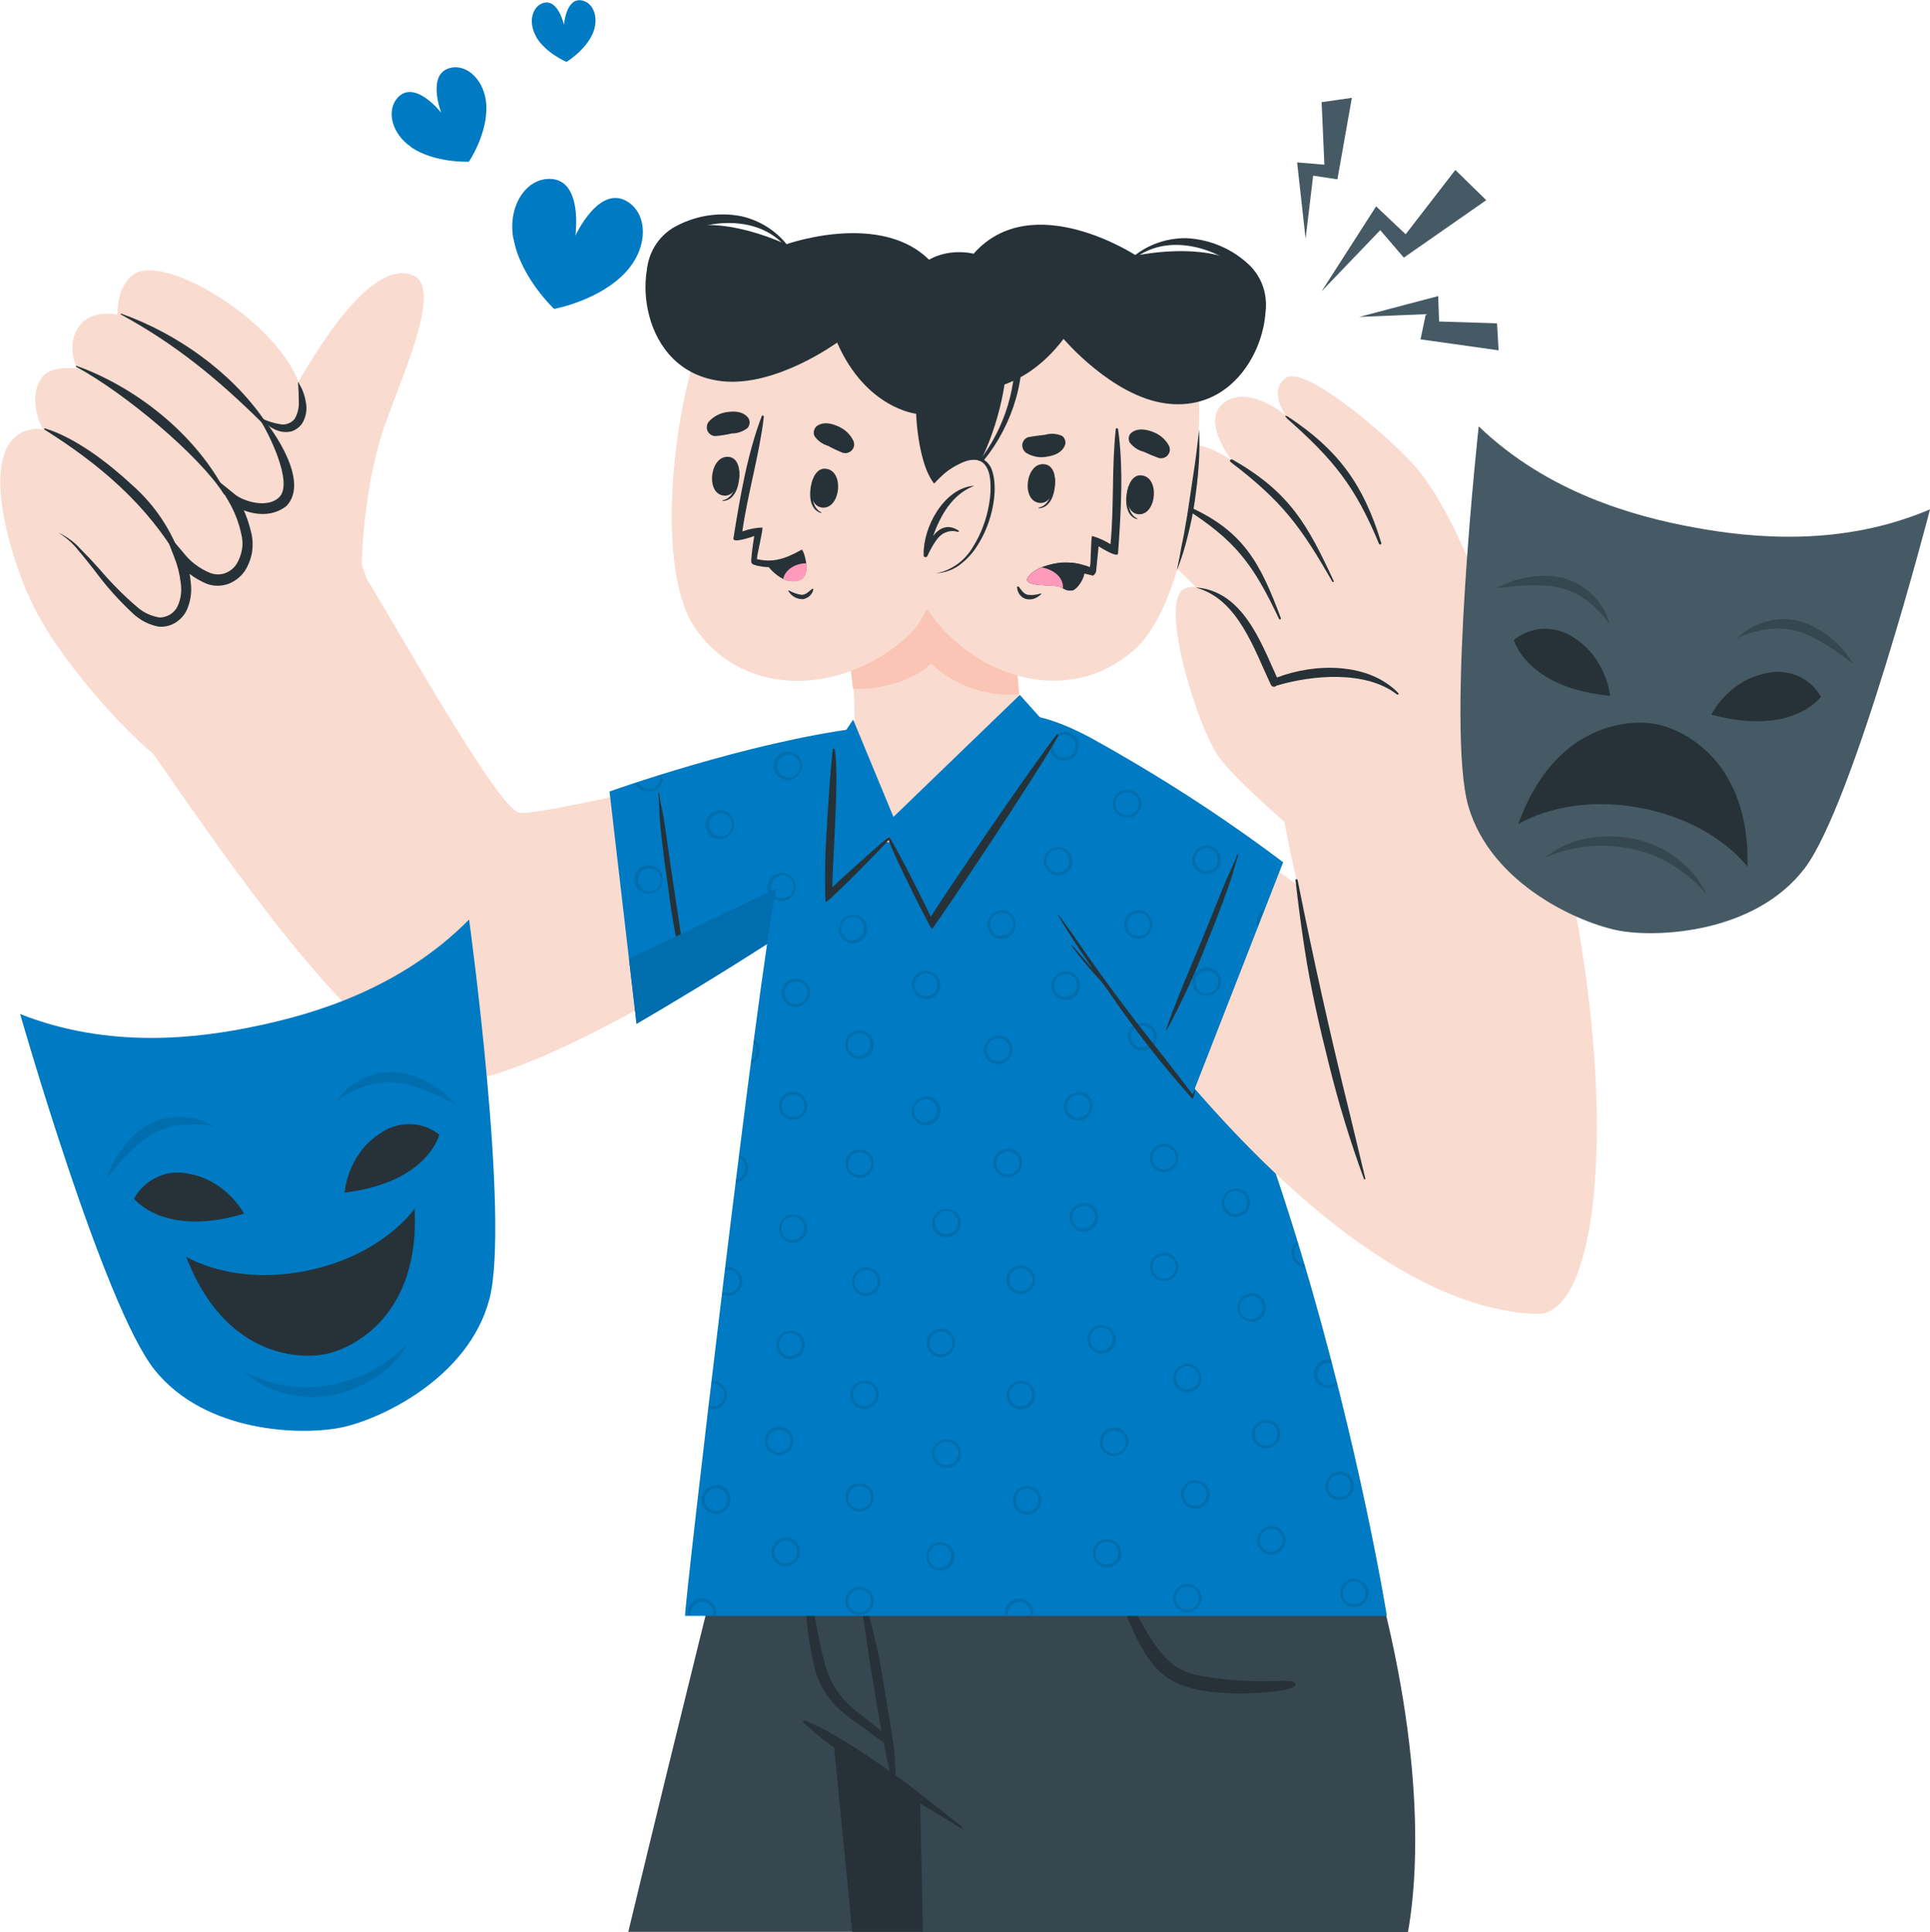<?xml version="1.0" encoding="UTF-8"?> <!-- Creator: CorelDRAW --> <svg xmlns="http://www.w3.org/2000/svg" xmlns:xlink="http://www.w3.org/1999/xlink" xmlns:xodm="http://www.corel.com/coreldraw/odm/2003" xml:space="preserve" width="49.875mm" height="49.944mm" style="shape-rendering:geometricPrecision; text-rendering:geometricPrecision; image-rendering:optimizeQuality; fill-rule:evenodd; clip-rule:evenodd" viewBox="0 0 84.29 84.4"> <defs> <style type="text/css"> <![CDATA[ .fil5 {fill:#006DAE;fill-rule:nonzero} .fil3 {fill:#007AC2;fill-rule:nonzero} .fil1 {fill:#263238;fill-rule:nonzero} .fil0 {fill:#37474F;fill-rule:nonzero} .fil9 {fill:#455A64;fill-rule:nonzero} .fil6 {fill:#FAC5B4;fill-rule:nonzero} .fil2 {fill:#FADBCF;fill-rule:nonzero} .fil7 {fill:#FF9ABB;fill-rule:nonzero} .fil8 {fill:#FFC4C0;fill-rule:nonzero} .fil4 {fill:black;fill-rule:nonzero;fill-opacity:0.102} ]]> </style> </defs> <g id="Слой_x0020_1">  <g id="_2255261291584"> <path class="fil0" d="M50.33 66.23l0 0.03c0,0 0,0.01 0,0.02 0,0.01 0,0.04 -0.01,0.06l0 0.04c-0.01,0.03 -0.01,0.06 -0.02,0.09 0,0.02 0,0.04 -0.01,0.06 -0.01,0.02 -0.02,0.1 -0.03,0.15 -0.01,0.05 -0.03,0.18 -0.05,0.29l-0.1 0.55c-0.01,0.06 -0.02,0.12 -0.03,0.19 -0.01,0.07 -0.03,0.18 -0.05,0.27 -0.02,0.09 -0.04,0.21 -0.06,0.32 -0.01,0.08 -0.03,0.16 -0.04,0.24 -0.04,0.24 -0.09,0.5 -0.14,0.78 -0,0.01 -0,0.01 0,0.02 -0.05,0.31 -0.11,0.64 -0.18,0.99 -0.02,0.09 -0.03,0.18 -0.05,0.27 -0.02,0.09 -0.04,0.19 -0.05,0.29 0,0.06 -0.02,0.12 -0.03,0.18 -0.09,0.48 -0.18,0.99 -0.28,1.54 -0.03,0.18 -0.07,0.37 -0.1,0.55 -0.07,0.36 -0.13,0.74 -0.2,1.12 -0.02,0.09 -0.03,0.18 -0.05,0.27 -0.1,0.56 -0.21,1.13 -0.32,1.74 -0.01,0.06 -0.02,0.12 -0.03,0.18 -0.05,0.28 -0.1,0.57 -0.15,0.86 -0.01,0.02 -0.01,0.05 -0.01,0.07l-0.08 0.41c-0.1,0.55 -0.2,1.12 -0.31,1.7 -0.03,0.14 -0.05,0.29 -0.08,0.44 -0.05,0.29 -0.11,0.59 -0.16,0.89 -0.07,0.37 -0.14,0.74 -0.2,1.12 -0.07,0.38 -0.14,0.76 -0.21,1.14 -0.04,0.19 -0.07,0.39 -0.11,0.58 -0.04,0.23 -0.08,0.45 -0.12,0.7l-19.63 0c2.42,-10.06 4.46,-18.17 4.46,-18.17l18.45 0.03z"></path> <path class="fil1" d="M47.36 68.5c-0.98,5.3 -1.98,10.6 -2.98,15.9l-0.27 0c1.04,-5.31 2.12,-10.62 3.18,-15.92 0.01,-0.05 0.08,-0.03 0.07,0.02z"></path> <path class="fil1" d="M50.33 66.23c0,0 0,0.01 0,0.03 0,0.02 0,0.01 0,0.02 0,0.01 0,0.04 -0.01,0.06l0 0.04c-0.01,0.03 -0.01,0.06 -0.02,0.09 0,0.02 0,0.04 -0.01,0.06 -0.01,0.02 -0.02,0.1 -0.03,0.15 -0.01,0.05 -0.03,0.18 -0.05,0.29 -0.03,0.16 -0.06,0.35 -0.1,0.55 -0.01,0.06 -0.02,0.12 -0.03,0.19 -0.01,0.07 -0.03,0.18 -0.05,0.27 -0.02,0.09 -0.04,0.21 -0.06,0.32 -0.01,0.08 -0.03,0.16 -0.04,0.24 -0.05,0.24 -0.09,0.5 -0.14,0.78 -0,0.01 -0,0.01 0,0.02 -0.06,0.31 -0.12,0.64 -0.18,0.98 -0.02,0.09 -0.03,0.18 -0.05,0.28 -0.02,0.09 -0.04,0.19 -0.05,0.29 -0.01,0.06 -0.02,0.12 -0.03,0.18 -0.09,0.48 -0.18,0.99 -0.28,1.54 -0.03,0.18 -0.07,0.37 -0.1,0.55 -0.07,0.36 -0.14,0.74 -0.2,1.12 -0.02,0.09 -0.03,0.18 -0.05,0.27 -0.1,0.56 -0.21,1.14 -0.32,1.74 -0.01,0.06 -0.02,0.12 -0.03,0.18 -0.05,0.28 -0.1,0.57 -0.15,0.86 -0.01,0.02 -0.01,0.05 -0.01,0.07l-0.07 0.41c-0.1,0.55 -0.21,1.12 -0.31,1.7 -0.03,0.14 -0.05,0.29 -0.08,0.44 -0.05,0.29 -0.11,0.59 -0.16,0.89 -0.07,0.37 -0.14,0.74 -0.2,1.12 -0.07,0.38 -0.14,0.76 -0.21,1.14 -0.04,0.19 -0.07,0.39 -0.11,0.58 -0.04,0.23 -0.08,0.45 -0.13,0.7l-9.85 0 -0.79 -8.07 -0.03 -0.29 -0.03 -0.31 -0.15 -1.58 -0.13 -1.36 -0.64 -6.54 14.91 0z"></path> <path class="fil0" d="M61.48 84.4l-21.17 0c-0.04,-1.95 -0.08,-3.83 -0.12,-5.61 0,-0.04 0,-0.09 0,-0.13 0,0 -2.47,-1.46 -3.8,-2.61 -0.23,-0.19 -0.43,-0.39 -0.62,-0.62 -0.85,-1.09 -1.71,-5.26 -3.47,-9.19l27.04 0c2.71,8.56 2.76,14.72 2.15,18.16z"></path> <path class="fil1" d="M35.15 75.15c1.26,0.52 2.39,1.31 3.51,2.07 1.16,0.79 2.23,1.71 3.35,2.56 0.04,0.03 0,0.1 -0.05,0.07 -1.18,-0.75 -2.41,-1.41 -3.58,-2.19 -1.14,-0.75 -2.31,-1.48 -3.29,-2.43 -0.04,-0.04 0,-0.11 0.06,-0.09z"></path> <path class="fil1" d="M34.99 67.86c0.15,0.81 0.35,1.61 0.52,2.41 0.16,0.75 0.28,1.52 0.48,2.27 0.16,0.72 0.53,1.38 1.05,1.89 0.29,0.27 0.62,0.52 0.93,0.77 0.17,0.14 0.35,0.27 0.53,0.4 -0.02,-0.11 -0.04,-0.23 -0.06,-0.32l-0.16 -0.91c-0.11,-0.68 -0.23,-1.36 -0.33,-2.04 -0.2,-1.34 -0.39,-2.69 -0.68,-4.01 -0,-0.01 -0,-0.01 -0,-0.02 0,-0.01 0,-0.01 0.01,-0.02 0,-0 0.01,-0.01 0.01,-0.01 0,-0 0.01,-0.01 0.02,-0.01 0.01,-0 0.01,-0 0.02,-0 0.01,0 0.01,0 0.02,0.01 0.01,0 0.01,0.01 0.01,0.01 0,0 0.01,0.01 0.01,0.02 0.33,1.31 0.7,2.61 0.99,3.94 0.14,0.65 0.65,3.86 0.68,4.09 0.03,0.23 0.04,0.47 0.05,0.7 0.03,0.24 0.03,0.48 0,0.72 -0,0.01 -0.01,0.02 -0.02,0.03 -0.01,0.01 -0.02,0.01 -0.03,0.01 -0.01,0 -0.02,-0 -0.03,-0.01 -0.01,-0.01 -0.02,-0.02 -0.02,-0.03 -0.1,-0.22 -0.17,-0.46 -0.2,-0.7 -0.06,-0.23 -0.11,-0.45 -0.15,-0.69 -0.02,-0.08 -0.03,-0.17 -0.04,-0.25 -0.32,-0.19 -0.61,-0.45 -0.91,-0.66 -0.3,-0.2 -0.64,-0.45 -0.94,-0.71 -0.56,-0.47 -0.96,-1.1 -1.15,-1.8 -0.19,-0.75 -0.32,-1.53 -0.38,-2.3 -0.1,-0.91 -0.17,-1.82 -0.3,-2.73 -0,-0.08 0.08,-0.1 0.09,-0.04z"></path> <path class="fil1" d="M56.53 73.48c-0.34,-0.18 -1.65,0.14 -4.03,-0.27 -0.47,-0.06 -0.91,-0.24 -1.29,-0.52 -0.62,-0.51 -1.09,-1.32 -1.47,-2.02 -0.45,-0.78 -0.79,-1.62 -1.03,-2.5 -0.01,-0.05 -0.09,-0.03 -0.08,0.02 0.09,0.49 0.14,0.99 0.27,1.47 0.13,0.46 0.29,0.91 0.49,1.34 0.36,0.81 0.78,1.68 1.51,2.22 0.76,0.57 1.82,0.68 2.74,0.74 0.53,0.04 2.63,-0.02 2.91,-0.32 0.01,-0.01 0.02,-0.03 0.02,-0.04 0,-0.02 0.01,-0.03 0,-0.05 -0,-0.02 -0.01,-0.03 -0.02,-0.05 -0.01,-0.01 -0.02,-0.03 -0.04,-0.03z"></path> <path class="fil2" d="M39 36.93c-5.17,3.91 -14.59,9.58 -18.3,10.21 -4.13,0.69 -10.96,-9.88 -15.51,-16.39 -0.91,-1.29 8.71,-8.94 9.6,-7.5 2.34,3.74 6.92,12.09 7.9,12.25 0.8,0.14 8.83,-1.76 13.34,-2.89 7.19,-1.81 6.6,1.55 2.96,4.31z"></path> <path class="fil2" d="M7.36 33.4c1.34,0.68 8.9,-5.68 8.84,-7.23 -0.07,-0.51 -0.21,-1.01 -0.4,-1.49 0,0 0.03,-3.44 1.07,-6.29 0.87,-2.4 2.43,-5.86 1.16,-6.37 -1.85,-0.75 -4.35,3.38 -5.64,5.83 -0.82,-1.27 -1.65,-2.29 -2.35,-2.7 -2.32,-1.38 -9.79,8.2 -8.82,10.77 0.93,2.48 4.82,6.8 6.16,7.48z"></path> <path class="fil2" d="M13.17 18c-0.25,1.38 -1.73,0.29 -1.73,0.29 0,0 1.75,2.08 0.94,3.41 -0.79,1.27 -2.53,-0.11 -2.65,-0.21 0.09,0.11 1.65,2.07 0.7,3.31 -0.99,1.29 -2.5,-0.4 -2.6,-0.5 0.05,0.13 0.73,1.89 -0.21,2.67 -1.61,1.33 -3.48,-3.11 -5.07,-3.69 0,0 -1.29,2.59 -1.34,2.66 0,0 -1.85,-4.19 -0.95,-6.3 0.13,-0.31 0.36,-0.57 0.65,-0.73 0.29,-0.16 0.64,-0.22 0.97,-0.16 0,0 -0.75,-1.29 -0.03,-2.29 0.37,-0.51 1.52,-0.37 1.52,-0.37 0,0 -0.56,-1.05 0.14,-1.91 0.55,-0.68 1.62,-0.44 1.62,-0.44 0,0 -0.06,-1.26 0.73,-1.77 1.58,-1.04 7.88,3.09 7.33,6.04z"></path> <path class="fil1" d="M5.28 13.74c-0.01,-0 -0.01,-0.01 -0.01,-0.01 -0,-0 -0,-0.01 -0,-0.02 0,-0.01 0.01,-0.01 0.01,-0.01 0,-0 0.01,-0 0.02,-0 2.4,0.85 4.77,2.52 6.23,4.63 0.05,0.07 -0.05,0.18 -0.11,0.11 -1.91,-1.89 -3.76,-3.41 -6.13,-4.7z"></path> <path class="fil1" d="M3.32 16.03c-0.03,-0.01 0,-0.06 0.03,-0.05 2.47,0.89 5.09,2.85 6.48,5.47 0.05,0.09 0,0.23 -0.06,0.12 -1.06,-1.67 -4.3,-4.39 -6.44,-5.55z"></path> <path class="fil1" d="M7.85 24.5c-1.43,-2.47 -3.51,-4.23 -5.91,-5.74 -0.03,-0.02 0,-0.06 0.03,-0.05 1.36,0.42 2.8,1.54 3.83,2.5 0.98,0.87 1.72,1.99 2.13,3.23 0.02,0.06 -0.06,0.11 -0.09,0.06z"></path> <path class="fil1" d="M11.49 18.28c0.06,0.08 -0.13,0.07 -0.07,0.16 0.23,0.36 1.42,2.62 0.78,3.27 -0.52,0.52 -1.57,0.18 -1.93,-0.11l-0.89 -0.72 0.59 0.99c0.26,0.44 0.45,0.92 0.56,1.42 0.06,0.23 0.08,0.47 0.04,0.7 -0.04,0.23 -0.12,0.46 -0.25,0.66 -0.12,0.18 -0.3,0.32 -0.51,0.39 -0.21,0.07 -0.44,0.06 -0.64,-0.02 -0.46,-0.19 -0.86,-0.49 -1.16,-0.88l-0.88 -1.04 0.49 1.26c0.14,0.35 0.23,0.72 0.27,1.09 0.06,0.35 0.01,0.72 -0.14,1.04 -0.07,0.14 -0.18,0.26 -0.32,0.35 -0.14,0.08 -0.3,0.13 -0.46,0.13 -0.36,-0.06 -0.7,-0.21 -0.97,-0.45 -0.6,-0.51 -1.15,-1.07 -1.66,-1.67 -0.27,-0.3 -0.54,-0.59 -0.82,-0.87 -0.27,-0.3 -0.6,-0.55 -0.97,-0.71 0.34,0.2 0.64,0.47 0.88,0.78 0.26,0.3 0.5,0.61 0.75,0.93 0.48,0.65 1.02,1.25 1.61,1.8 0.31,0.3 0.71,0.51 1.14,0.59 0.24,0.02 0.48,-0.03 0.69,-0.15 0.21,-0.12 0.38,-0.29 0.5,-0.5 0.2,-0.4 0.27,-0.85 0.21,-1.29 -0.04,-0.42 -0.14,-0.83 -0.29,-1.22l-0.39 0.23c0.36,0.46 0.82,0.82 1.36,1.05 0.3,0.12 0.64,0.12 0.94,0.02 0.3,-0.11 0.56,-0.31 0.74,-0.57 0.16,-0.25 0.27,-0.54 0.32,-0.83 0.04,-0.3 0.03,-0.6 -0.05,-0.89 -0.13,-0.55 -0.34,-1.07 -0.64,-1.55l-0.31 0.27c0.45,0.35 1.6,0.86 2.5,0.16 1.05,-1.09 -0.66,-3.4 -1.01,-3.8z"></path> <path class="fil1" d="M11.44 18.28c0.26,0.12 0.54,0.21 0.82,0.25 0.11,0.02 0.23,0.01 0.34,-0.04 0.11,-0.04 0.2,-0.11 0.27,-0.2 0.13,-0.22 0.19,-0.48 0.18,-0.73 0,-0.28 -0.01,-0.58 -0.04,-0.89 0.17,0.26 0.29,0.55 0.34,0.86 0.08,0.34 0.02,0.69 -0.17,0.99 -0.12,0.15 -0.27,0.26 -0.45,0.32 -0.17,0.04 -0.36,0.04 -0.53,-0.01 -0.31,-0.09 -0.58,-0.28 -0.77,-0.55z"></path> <path class="fil3" d="M26.62 34.57l1.18 10.15c0,0 7.61,-4.39 11.72,-7.72 4.11,-3.33 3.01,-5.83 -1.94,-5.21 -4.94,0.62 -10.96,2.78 -10.96,2.78z"></path> <path class="fil4" d="M34.41 32.83c-0.12,0 -0.24,0.04 -0.35,0.1 -0.1,0.07 -0.18,0.17 -0.23,0.28 -0.05,0.11 -0.06,0.24 -0.04,0.36 0.02,0.12 0.08,0.23 0.17,0.32 0.09,0.09 0.2,0.15 0.32,0.17 0.12,0.02 0.25,0.01 0.36,-0.04 0.11,-0.05 0.21,-0.13 0.28,-0.23 0.07,-0.1 0.11,-0.22 0.11,-0.35 0,-0.16 -0.07,-0.32 -0.18,-0.44 -0.12,-0.12 -0.28,-0.18 -0.44,-0.18zm0 1.12c-0.13,-0.01 -0.25,-0.06 -0.33,-0.16 -0.09,-0.09 -0.14,-0.22 -0.14,-0.34 0,-0.13 0.05,-0.25 0.14,-0.34 0.09,-0.09 0.21,-0.15 0.33,-0.16 0.07,-0 0.14,0 0.2,0.03 0.06,0.02 0.12,0.06 0.17,0.11 0.05,0.05 0.09,0.1 0.12,0.17 0.03,0.06 0.04,0.13 0.04,0.2 0,0.07 -0.01,0.14 -0.04,0.2 -0.03,0.06 -0.07,0.12 -0.12,0.17 -0.05,0.05 -0.11,0.08 -0.17,0.11 -0.06,0.02 -0.13,0.03 -0.2,0.03zm-6.08 3.83c-0.12,0 -0.24,0.04 -0.35,0.11 -0.1,0.07 -0.18,0.17 -0.23,0.28 -0.05,0.11 -0.06,0.24 -0.04,0.36 0.02,0.12 0.08,0.23 0.17,0.32 0.09,0.09 0.2,0.15 0.32,0.17 0.12,0.02 0.25,0.01 0.36,-0.04 0.11,-0.05 0.21,-0.13 0.28,-0.23 0.07,-0.1 0.1,-0.22 0.1,-0.35 0,-0.16 -0.07,-0.32 -0.18,-0.44 -0.12,-0.12 -0.27,-0.18 -0.44,-0.18zm0 1.14c-0.13,-0.01 -0.25,-0.06 -0.33,-0.16 -0.09,-0.09 -0.14,-0.22 -0.14,-0.34 0,-0.13 0.05,-0.25 0.14,-0.34 0.09,-0.09 0.21,-0.15 0.33,-0.16 0.07,-0 0.14,0 0.2,0.03 0.06,0.02 0.12,0.06 0.17,0.11 0.05,0.05 0.09,0.1 0.12,0.17 0.03,0.06 0.04,0.13 0.04,0.2 0,0.07 -0.01,0.14 -0.04,0.2 -0.03,0.06 -0.07,0.12 -0.12,0.17 -0.05,0.05 -0.11,0.08 -0.17,0.11 -0.06,0.02 -0.13,0.03 -0.2,0.03zm5.81 -0.79c-0.12,0 -0.24,0.04 -0.35,0.11 -0.1,0.07 -0.18,0.17 -0.23,0.28 -0.05,0.11 -0.06,0.24 -0.04,0.36 0.02,0.12 0.08,0.23 0.17,0.32 0.09,0.09 0.2,0.15 0.32,0.17 0.12,0.02 0.25,0.01 0.36,-0.04 0.11,-0.05 0.21,-0.13 0.28,-0.23 0.07,-0.1 0.1,-0.22 0.1,-0.35 0,-0.08 -0.01,-0.16 -0.04,-0.24 -0.03,-0.08 -0.08,-0.15 -0.13,-0.21 -0.06,-0.06 -0.13,-0.11 -0.2,-0.14 -0.08,-0.03 -0.16,-0.05 -0.24,-0.05l0 0.01zm0 1.12c-0.13,-0.01 -0.25,-0.06 -0.33,-0.16 -0.09,-0.09 -0.14,-0.22 -0.14,-0.34 0,-0.13 0.05,-0.25 0.14,-0.34 0.09,-0.09 0.21,-0.15 0.33,-0.16 0.07,-0 0.14,0 0.2,0.03 0.06,0.02 0.12,0.06 0.17,0.11 0.05,0.05 0.09,0.1 0.12,0.17 0.03,0.06 0.04,0.13 0.04,0.2 0,0.07 -0.01,0.14 -0.04,0.2 -0.03,0.06 -0.07,0.12 -0.12,0.17 -0.05,0.05 -0.11,0.08 -0.17,0.11 -0.06,0.02 -0.13,0.03 -0.2,0.03zm-3.2 1.36c-0.12,0 -0.24,0.04 -0.35,0.11 -0.1,0.07 -0.18,0.17 -0.23,0.28 -0.05,0.11 -0.06,0.24 -0.04,0.36 0.02,0.12 0.08,0.23 0.17,0.32 0.09,0.09 0.2,0.15 0.32,0.17 0.12,0.02 0.25,0.01 0.36,-0.04 0.11,-0.05 0.21,-0.13 0.28,-0.23 0.07,-0.1 0.1,-0.22 0.1,-0.35 0,-0.08 -0.01,-0.17 -0.04,-0.25 -0.03,-0.08 -0.08,-0.15 -0.14,-0.21 -0.06,-0.06 -0.13,-0.11 -0.21,-0.14 -0.08,-0.03 -0.16,-0.05 -0.24,-0.05l0.01 0.02zm0 1.12c-0.07,0 -0.14,-0 -0.2,-0.03 -0.06,-0.02 -0.12,-0.06 -0.17,-0.11 -0.05,-0.05 -0.09,-0.1 -0.12,-0.17 -0.03,-0.06 -0.04,-0.13 -0.04,-0.2 0,-0.07 0.01,-0.14 0.04,-0.2 0.03,-0.06 0.07,-0.12 0.12,-0.17 0.05,-0.05 0.11,-0.08 0.17,-0.11 0.06,-0.02 0.13,-0.03 0.2,-0.03 0.13,0.01 0.25,0.07 0.33,0.16 0.09,0.09 0.14,0.22 0.14,0.34 0,0.13 -0.05,0.25 -0.14,0.34 -0.09,0.09 -0.21,0.15 -0.33,0.16zm-2 -7.91l-0.12 0.04c0.01,0.04 0.01,0.07 0.01,0.11 -0,0.12 -0.04,0.23 -0.11,0.32 -0.07,0.09 -0.17,0.15 -0.29,0.17 -0.11,0.02 -0.23,0.01 -0.33,-0.05 -0.1,-0.05 -0.18,-0.14 -0.23,-0.25l-0.12 0.04c0.06,0.14 0.17,0.26 0.31,0.32 0.14,0.07 0.3,0.08 0.45,0.03 0.15,-0.05 0.27,-0.15 0.35,-0.28 0.08,-0.14 0.1,-0.29 0.07,-0.45zm2.5 1.58c-0.12,0 -0.24,0.04 -0.35,0.11 -0.1,0.07 -0.18,0.17 -0.23,0.28 -0.05,0.11 -0.06,0.24 -0.04,0.36 0.02,0.12 0.08,0.23 0.17,0.32 0.09,0.09 0.2,0.15 0.32,0.17 0.12,0.02 0.25,0.01 0.36,-0.04 0.11,-0.05 0.21,-0.13 0.28,-0.23 0.07,-0.1 0.11,-0.22 0.11,-0.35 0,-0.08 -0.01,-0.16 -0.04,-0.24 -0.03,-0.08 -0.08,-0.15 -0.13,-0.21 -0.06,-0.06 -0.13,-0.11 -0.2,-0.14 -0.08,-0.03 -0.16,-0.05 -0.24,-0.05l-0 0.02zm0 1.12c-0.13,-0.01 -0.25,-0.06 -0.33,-0.16 -0.09,-0.09 -0.14,-0.22 -0.14,-0.34 0,-0.13 0.05,-0.25 0.14,-0.34 0.09,-0.09 0.21,-0.15 0.33,-0.16 0.07,-0.01 0.14,0 0.2,0.03 0.06,0.02 0.12,0.06 0.17,0.11 0.05,0.05 0.09,0.1 0.12,0.17 0.03,0.06 0.04,0.13 0.04,0.2 0,0.07 -0.01,0.14 -0.04,0.2 -0.03,0.06 -0.07,0.12 -0.12,0.17 -0.05,0.05 -0.11,0.08 -0.17,0.11 -0.06,0.02 -0.13,0.03 -0.2,0.03zm8.28 -4.42c-0.12,0 -0.24,0.04 -0.35,0.11 -0.1,0.07 -0.18,0.17 -0.23,0.28 -0.05,0.11 -0.06,0.24 -0.04,0.36 0.02,0.12 0.08,0.23 0.17,0.32 0.09,0.09 0.2,0.15 0.32,0.17 0.12,0.02 0.25,0.01 0.36,-0.04 0.11,-0.05 0.21,-0.13 0.28,-0.23 0.07,-0.1 0.1,-0.22 0.1,-0.35 0,-0.08 -0.01,-0.17 -0.04,-0.24 -0.03,-0.08 -0.07,-0.15 -0.13,-0.21 -0.06,-0.06 -0.13,-0.11 -0.2,-0.14 -0.08,-0.03 -0.16,-0.05 -0.24,-0.05l-0 0.02zm0 1.12c-0.1,0 -0.2,-0.03 -0.28,-0.08 -0.08,-0.05 -0.15,-0.13 -0.19,-0.22 -0.04,-0.09 -0.05,-0.19 -0.03,-0.29 0.02,-0.1 0.07,-0.19 0.14,-0.26 0.07,-0.07 0.16,-0.12 0.26,-0.14 0.1,-0.02 0.2,-0.01 0.29,0.03 0.09,0.04 0.17,0.1 0.23,0.18 0.05,0.08 0.08,0.18 0.08,0.28 -0,0.13 -0.06,0.25 -0.15,0.34 -0.09,0.09 -0.22,0.14 -0.34,0.14l-0 0.02zm-2.56 2.29c-0.12,0 -0.24,0.04 -0.35,0.1 -0.1,0.07 -0.18,0.17 -0.23,0.28 -0.05,0.11 -0.06,0.24 -0.04,0.36 0.02,0.12 0.08,0.23 0.17,0.32 0.09,0.09 0.2,0.15 0.32,0.17 0.12,0.02 0.25,0.01 0.36,-0.04 0.11,-0.05 0.21,-0.13 0.28,-0.23 0.07,-0.1 0.1,-0.22 0.1,-0.35 0,-0.08 -0.01,-0.17 -0.04,-0.24 -0.03,-0.08 -0.08,-0.15 -0.13,-0.21 -0.06,-0.06 -0.13,-0.11 -0.2,-0.14 -0.08,-0.03 -0.16,-0.05 -0.24,-0.05l-0 0.02zm0 1.12c-0.1,0 -0.2,-0.03 -0.28,-0.08 -0.08,-0.05 -0.15,-0.13 -0.19,-0.23 -0.04,-0.09 -0.05,-0.19 -0.03,-0.29 0.02,-0.1 0.07,-0.19 0.14,-0.26 0.07,-0.07 0.16,-0.12 0.26,-0.14 0.1,-0.02 0.2,-0.01 0.29,0.03 0.09,0.04 0.17,0.1 0.23,0.19 0.06,0.08 0.08,0.18 0.08,0.28 -0,0.13 -0.06,0.25 -0.15,0.34 -0.09,0.09 -0.22,0.14 -0.35,0.14l-0 0.02z"></path> <path class="fil1" d="M28.79 34.63c0.03,0.35 0.12,0.68 0.18,1.03 0.06,0.35 0.11,0.68 0.16,1.04 0.09,0.67 0.19,1.34 0.29,2 0.2,1.36 0.43,2.7 0.56,4.07 0,0.02 -0.03,0.03 -0.04,0 -0.34,-1.32 -0.59,-2.65 -0.76,-4 -0.1,-0.68 -0.19,-1.36 -0.27,-2.04 -0.04,-0.35 -0.08,-0.69 -0.1,-1.04 -0.02,-0.35 -0.02,-0.71 -0.06,-1.05 -0,-0.01 0.05,-0.02 0.05,0.01z"></path> <path class="fil5" d="M41.19 35.34c-0.5,0.61 -1.06,1.16 -1.67,1.65 -4.11,3.34 -11.72,7.72 -11.72,7.72l-0.33 -2.83 13.72 -6.54z"></path> <path class="fil3" d="M29.93 70.58l30.64 0c0,0 -4.68,-29.24 -15.98,-39.24 -1.4,-1.24 -4.54,-0.95 -6.59,0.07 -0.73,0.37 -3.37,4.05 -4.12,7.53 -0.75,3.48 -4.04,31.54 -3.96,31.64z"></path> <path class="fil4" d="M43.2 34.26c-0.12,0 -0.24,0.04 -0.35,0.11 -0.1,0.07 -0.18,0.17 -0.23,0.28 -0.05,0.11 -0.06,0.24 -0.04,0.36 0.02,0.12 0.08,0.23 0.17,0.32 0.09,0.09 0.2,0.15 0.32,0.17 0.12,0.02 0.25,0.01 0.36,-0.04 0.11,-0.05 0.21,-0.13 0.28,-0.23 0.07,-0.1 0.1,-0.22 0.1,-0.35 -0,-0.16 -0.07,-0.32 -0.18,-0.44 -0.12,-0.12 -0.27,-0.18 -0.44,-0.18zm0 1.12c-0.1,0 -0.2,-0.03 -0.28,-0.08 -0.08,-0.06 -0.15,-0.13 -0.19,-0.22 -0.04,-0.09 -0.05,-0.19 -0.03,-0.29 0.02,-0.1 0.07,-0.19 0.14,-0.26 0.07,-0.07 0.16,-0.12 0.26,-0.14 0.1,-0.02 0.2,-0.01 0.29,0.03 0.09,0.04 0.17,0.1 0.23,0.18 0.05,0.08 0.08,0.18 0.08,0.28 0,0.07 -0.01,0.13 -0.04,0.19 -0.03,0.06 -0.06,0.12 -0.11,0.16 -0.05,0.05 -0.1,0.08 -0.16,0.11 -0.06,0.03 -0.13,0.04 -0.19,0.04zm3.11 -2.31c-0.08,-0.03 -0.14,-0.07 -0.2,-0.13 -0.05,-0.06 -0.09,-0.13 -0.11,-0.21l-0.14 -0.15 0 0.02c-0,0.16 0.06,0.31 0.17,0.43 0.11,0.12 0.26,0.18 0.42,0.19l-0.13 -0.15zm-5.53 4.49c-0.12,0 -0.24,0.04 -0.35,0.11 -0.1,0.07 -0.18,0.17 -0.23,0.28 -0.05,0.11 -0.06,0.24 -0.04,0.36 0.02,0.12 0.08,0.23 0.17,0.32 0.09,0.09 0.2,0.15 0.32,0.17 0.12,0.02 0.25,0.01 0.36,-0.04 0.11,-0.05 0.21,-0.13 0.28,-0.23 0.07,-0.1 0.11,-0.22 0.11,-0.35 0,-0.08 -0.01,-0.16 -0.04,-0.24 -0.03,-0.08 -0.08,-0.15 -0.13,-0.2 -0.06,-0.06 -0.13,-0.11 -0.2,-0.14 -0.08,-0.03 -0.16,-0.05 -0.24,-0.05l0 0.01zm0 1.12c-0.13,-0.01 -0.25,-0.07 -0.33,-0.16 -0.09,-0.09 -0.14,-0.22 -0.14,-0.34 0,-0.13 0.05,-0.25 0.14,-0.34 0.09,-0.09 0.21,-0.15 0.33,-0.16 0.07,-0 0.14,0 0.2,0.03 0.06,0.02 0.12,0.06 0.17,0.11 0.05,0.05 0.09,0.1 0.12,0.17 0.03,0.06 0.04,0.13 0.04,0.2 0,0.07 -0.01,0.14 -0.04,0.2 -0.03,0.06 -0.07,0.12 -0.12,0.17 -0.05,0.05 -0.11,0.08 -0.17,0.11 -0.06,0.02 -0.13,0.03 -0.2,0.03zm-3.62 -3.18c-0.12,0 -0.24,0.04 -0.35,0.1 -0.1,0.07 -0.18,0.17 -0.23,0.28 -0.05,0.11 -0.06,0.24 -0.04,0.36 0.02,0.12 0.08,0.23 0.17,0.32 0.09,0.09 0.2,0.15 0.32,0.17 0.12,0.02 0.25,0.01 0.36,-0.04 0.11,-0.05 0.21,-0.13 0.28,-0.23 0.07,-0.1 0.11,-0.22 0.11,-0.35 -0,-0.16 -0.07,-0.32 -0.18,-0.44 -0.12,-0.12 -0.27,-0.18 -0.44,-0.18zm0 1.12c-0.1,0 -0.2,-0.03 -0.28,-0.08 -0.08,-0.06 -0.15,-0.13 -0.19,-0.23 -0.04,-0.09 -0.05,-0.19 -0.03,-0.29 0.02,-0.1 0.07,-0.19 0.14,-0.26 0.07,-0.07 0.16,-0.12 0.26,-0.14 0.1,-0.02 0.2,-0.01 0.29,0.03 0.09,0.04 0.17,0.1 0.23,0.19 0.05,0.08 0.08,0.18 0.08,0.28 0,0.07 -0.01,0.13 -0.04,0.19 -0.03,0.06 -0.06,0.12 -0.11,0.16 -0.05,0.05 -0.1,0.08 -0.16,0.11 -0.06,0.03 -0.13,0.04 -0.19,0.04zm2.56 -4.54c-0.12,0 -0.24,0.04 -0.35,0.11 -0.1,0.07 -0.18,0.17 -0.23,0.28 -0.05,0.11 -0.06,0.24 -0.04,0.36 0.02,0.12 0.08,0.23 0.17,0.32 0.09,0.09 0.2,0.15 0.32,0.17 0.12,0.02 0.25,0.01 0.36,-0.04 0.11,-0.05 0.21,-0.13 0.28,-0.23 0.07,-0.1 0.11,-0.22 0.11,-0.35 -0,-0.16 -0.07,-0.32 -0.18,-0.44 -0.12,-0.12 -0.27,-0.18 -0.44,-0.18l0 -0zm0 1.12c-0.1,0 -0.2,-0.03 -0.28,-0.08 -0.08,-0.05 -0.15,-0.13 -0.19,-0.22 -0.04,-0.09 -0.05,-0.19 -0.03,-0.29 0.02,-0.1 0.07,-0.19 0.14,-0.26 0.07,-0.07 0.16,-0.12 0.26,-0.14 0.1,-0.02 0.2,-0.01 0.29,0.03 0.09,0.04 0.17,0.1 0.23,0.18 0.06,0.08 0.08,0.18 0.08,0.28 0,0.07 -0.01,0.13 -0.04,0.19 -0.03,0.06 -0.06,0.12 -0.11,0.16 -0.05,0.05 -0.1,0.08 -0.16,0.11 -0.06,0.03 -0.13,0.04 -0.19,0.04l0 -0zm-2.17 17c-0.12,-0 -0.24,0.03 -0.35,0.1 -0.1,0.07 -0.18,0.17 -0.23,0.28 -0.05,0.11 -0.06,0.24 -0.04,0.36 0.02,0.12 0.08,0.23 0.17,0.32 0.09,0.09 0.2,0.15 0.32,0.17 0.12,0.02 0.25,0.01 0.36,-0.03 0.11,-0.05 0.21,-0.13 0.28,-0.23 0.07,-0.1 0.1,-0.22 0.1,-0.35 -0,-0.16 -0.07,-0.32 -0.18,-0.44 -0.12,-0.12 -0.27,-0.18 -0.44,-0.18l0 -0zm0 1.12c-0.1,0 -0.2,-0.03 -0.28,-0.08 -0.08,-0.05 -0.15,-0.13 -0.19,-0.22 -0.04,-0.09 -0.05,-0.19 -0.03,-0.29 0.02,-0.1 0.07,-0.19 0.14,-0.26 0.07,-0.07 0.16,-0.12 0.26,-0.14 0.1,-0.02 0.2,-0.01 0.29,0.03 0.09,0.04 0.17,0.1 0.23,0.18 0.06,0.08 0.09,0.18 0.09,0.28 0,0.13 -0.05,0.26 -0.14,0.35 -0.09,0.09 -0.22,0.15 -0.35,0.15l0 -0zm-5.27 -0.87c0,0.04 -0.01,0.08 -0.02,0.12 0.1,0.04 0.18,0.12 0.23,0.21 0.05,0.09 0.07,0.2 0.06,0.31 -0.01,0.11 -0.06,0.21 -0.13,0.28 -0.07,0.08 -0.17,0.13 -0.28,0.15 0,0.04 -0.01,0.09 -0.02,0.13 0.14,-0.02 0.27,-0.08 0.37,-0.18 0.1,-0.1 0.16,-0.23 0.18,-0.37 0.02,-0.14 -0.01,-0.28 -0.08,-0.4 -0.07,-0.12 -0.18,-0.21 -0.31,-0.26zm-0.49 4.89c-0.04,0 -0.08,0 -0.11,0.01 0,0.04 0,0.09 -0.02,0.13 0.04,-0.01 0.09,-0.02 0.13,-0.02 0.08,-0 0.15,0.02 0.22,0.05 0.07,0.03 0.13,0.08 0.18,0.14 0.05,0.06 0.08,0.13 0.1,0.21 0.02,0.08 0.01,0.15 -0.01,0.23 -0.02,0.07 -0.05,0.14 -0.1,0.2 -0.05,0.06 -0.11,0.1 -0.18,0.14 -0.07,0.03 -0.15,0.04 -0.22,0.04 -0.08,-0 -0.15,-0.03 -0.22,-0.06l-0.01 0.13c0.08,0.04 0.17,0.05 0.25,0.05 0.17,0 0.32,-0.07 0.44,-0.18 0.12,-0.12 0.18,-0.27 0.18,-0.44 0,-0.16 -0.07,-0.32 -0.18,-0.44 -0.12,-0.12 -0.28,-0.18 -0.44,-0.18zm5.76 -10.33c-0.12,-0 -0.24,0.04 -0.35,0.1 -0.1,0.07 -0.18,0.16 -0.23,0.28 -0.05,0.11 -0.06,0.24 -0.04,0.36 0.02,0.12 0.08,0.23 0.17,0.32 0.09,0.09 0.2,0.15 0.32,0.17 0.12,0.02 0.25,0.01 0.36,-0.04 0.11,-0.05 0.21,-0.13 0.28,-0.23 0.07,-0.1 0.1,-0.22 0.1,-0.35 -0,-0.16 -0.07,-0.32 -0.18,-0.43 -0.12,-0.12 -0.27,-0.18 -0.44,-0.18l0 -0zm0 1.12c-0.07,0 -0.14,-0 -0.2,-0.03 -0.06,-0.02 -0.12,-0.06 -0.17,-0.11 -0.05,-0.05 -0.09,-0.1 -0.12,-0.17 -0.03,-0.06 -0.04,-0.13 -0.04,-0.2 0,-0.07 0.01,-0.14 0.04,-0.2 0.03,-0.06 0.07,-0.12 0.12,-0.17 0.05,-0.05 0.11,-0.08 0.17,-0.11 0.06,-0.02 0.13,-0.03 0.2,-0.03 0.13,0.01 0.25,0.06 0.33,0.16 0.09,0.09 0.13,0.21 0.13,0.34 0,0.13 -0.05,0.25 -0.13,0.34 -0.09,0.09 -0.21,0.15 -0.33,0.16zm-2.91 1.55c-0.12,-0 -0.24,0.04 -0.35,0.1 -0.1,0.07 -0.18,0.16 -0.23,0.28 -0.05,0.11 -0.06,0.24 -0.04,0.36 0.02,0.12 0.08,0.23 0.17,0.32 0.09,0.09 0.2,0.15 0.32,0.17 0.12,0.02 0.25,0.01 0.36,-0.04 0.11,-0.05 0.21,-0.13 0.28,-0.23 0.07,-0.1 0.1,-0.22 0.1,-0.35 -0,-0.16 -0.07,-0.32 -0.18,-0.43 -0.12,-0.12 -0.27,-0.18 -0.44,-0.18l0 -0zm0 1.12c-0.1,0 -0.2,-0.03 -0.28,-0.08 -0.08,-0.05 -0.15,-0.13 -0.19,-0.22 -0.04,-0.09 -0.05,-0.19 -0.03,-0.29 0.02,-0.1 0.07,-0.19 0.14,-0.26 0.07,-0.07 0.16,-0.12 0.26,-0.14 0.1,-0.02 0.2,-0.01 0.29,0.03 0.09,0.04 0.17,0.1 0.22,0.18 0.06,0.08 0.08,0.18 0.08,0.28 0,0.13 -0.05,0.26 -0.14,0.35 -0.09,0.09 -0.22,0.15 -0.35,0.15l0 -0zm-1.72 -3.41c0,0.05 -0.01,0.1 -0.02,0.15 0.06,0.05 0.1,0.12 0.12,0.19 0.03,0.07 0.03,0.15 0.02,0.23 -0.01,0.08 -0.04,0.15 -0.08,0.21 -0.04,0.06 -0.1,0.12 -0.17,0.15 0,0.05 0,0.1 -0.02,0.15 0.12,-0.05 0.22,-0.13 0.29,-0.23 0.07,-0.1 0.11,-0.23 0.11,-0.35 -0,-0.1 -0.03,-0.19 -0.07,-0.28 -0.04,-0.09 -0.11,-0.16 -0.19,-0.22l0 -0.01zm1.85 -2.65c-0.12,-0 -0.24,0.04 -0.35,0.1 -0.1,0.07 -0.18,0.16 -0.23,0.28 -0.05,0.11 -0.06,0.24 -0.04,0.36 0.02,0.12 0.08,0.23 0.17,0.32 0.09,0.09 0.2,0.15 0.32,0.17 0.12,0.02 0.25,0.01 0.36,-0.04 0.11,-0.05 0.21,-0.13 0.28,-0.23 0.07,-0.1 0.1,-0.22 0.1,-0.35 -0,-0.16 -0.07,-0.32 -0.18,-0.43 -0.12,-0.11 -0.27,-0.18 -0.43,-0.18l0 -0.01zm0 1.12c-0.1,0 -0.2,-0.03 -0.28,-0.08 -0.08,-0.05 -0.15,-0.13 -0.19,-0.22 -0.04,-0.09 -0.05,-0.19 -0.03,-0.29 0.02,-0.1 0.07,-0.19 0.14,-0.26 0.07,-0.07 0.16,-0.12 0.26,-0.14 0.1,-0.02 0.2,-0.01 0.29,0.03 0.09,0.04 0.17,0.1 0.22,0.18 0.06,0.08 0.08,0.18 0.08,0.28 0,0.07 -0.01,0.13 -0.04,0.19 -0.02,0.06 -0.06,0.12 -0.11,0.16 -0.05,0.05 -0.1,0.08 -0.16,0.11 -0.06,0.03 -0.13,0.04 -0.19,0.04l0 -0.01zm2.5 -3.91c-0.12,0 -0.24,0.04 -0.35,0.11 -0.1,0.07 -0.18,0.17 -0.23,0.28 -0.05,0.11 -0.06,0.24 -0.04,0.36 0.02,0.12 0.08,0.23 0.17,0.32 0.09,0.09 0.2,0.15 0.32,0.17 0.12,0.02 0.25,0.01 0.36,-0.04 0.11,-0.05 0.21,-0.13 0.28,-0.23 0.07,-0.1 0.11,-0.22 0.11,-0.35 -0,-0.16 -0.07,-0.31 -0.18,-0.43 -0.11,-0.11 -0.26,-0.18 -0.42,-0.19l-0.02 -0.01zm0 1.12c-0.07,0 -0.14,-0 -0.2,-0.03 -0.06,-0.02 -0.12,-0.06 -0.17,-0.11 -0.05,-0.05 -0.09,-0.1 -0.12,-0.17 -0.03,-0.06 -0.04,-0.13 -0.04,-0.2 0,-0.07 0.01,-0.14 0.04,-0.2 0.03,-0.06 0.07,-0.12 0.12,-0.17 0.05,-0.05 0.11,-0.08 0.17,-0.11 0.06,-0.02 0.13,-0.03 0.2,-0.03 0.13,0.01 0.25,0.07 0.33,0.16 0.09,0.09 0.14,0.22 0.14,0.34 0,0.13 -0.05,0.25 -0.14,0.34 -0.09,0.09 -0.21,0.15 -0.33,0.16zm-3.14 -2.98l-0.05 0c-0.01,0.04 -0.03,0.09 -0.04,0.13 0.03,-0 0.06,-0 0.09,0 0.07,-0 0.14,0 0.2,0.03 0.06,0.02 0.12,0.06 0.17,0.11 0.05,0.05 0.09,0.1 0.12,0.17 0.03,0.06 0.04,0.13 0.04,0.2 0,0.07 -0.01,0.14 -0.04,0.2 -0.03,0.06 -0.07,0.12 -0.12,0.17 -0.05,0.05 -0.11,0.08 -0.17,0.11 -0.06,0.02 -0.13,0.03 -0.2,0.03 -0.11,0 -0.21,-0.04 -0.3,-0.1 0,0.04 -0.02,0.09 -0.02,0.13 0.1,0.06 0.21,0.09 0.32,0.09 0.16,0 0.32,-0.07 0.44,-0.18 0.12,-0.12 0.18,-0.28 0.18,-0.44 0,-0.16 -0.07,-0.32 -0.18,-0.44 -0.12,-0.12 -0.27,-0.18 -0.44,-0.18l0 -0.01zm6.31 4.3c-0.12,0 -0.24,0.04 -0.34,0.11 -0.1,0.07 -0.18,0.17 -0.23,0.28 -0.05,0.11 -0.06,0.24 -0.03,0.36 0.02,0.12 0.08,0.23 0.17,0.32 0.09,0.09 0.2,0.15 0.32,0.17 0.12,0.02 0.25,0.01 0.36,-0.04 0.11,-0.05 0.21,-0.13 0.28,-0.23 0.07,-0.1 0.1,-0.22 0.1,-0.34 -0,-0.16 -0.07,-0.32 -0.18,-0.43 -0.11,-0.11 -0.27,-0.18 -0.43,-0.18l-0.01 -0.01zm0 1.12c-0.1,0 -0.2,-0.03 -0.28,-0.08 -0.08,-0.06 -0.15,-0.13 -0.18,-0.22 -0.04,-0.09 -0.05,-0.19 -0.03,-0.29 0.02,-0.1 0.07,-0.19 0.14,-0.26 0.07,-0.07 0.16,-0.12 0.26,-0.14 0.1,-0.02 0.2,-0.01 0.29,0.03 0.09,0.04 0.17,0.1 0.22,0.18 0.05,0.08 0.08,0.18 0.08,0.28 0,0.13 -0.05,0.26 -0.14,0.35 -0.09,0.09 -0.22,0.15 -0.35,0.15l-0.01 -0.01zm12.2 -0.15c-0.12,-0.01 -0.24,-0.07 -0.32,-0.16 -0.08,-0.09 -0.13,-0.21 -0.13,-0.34 -0,-0.11 0.03,-0.21 0.1,-0.29 -0.02,-0.04 -0.04,-0.08 -0.06,-0.12 -0.08,0.09 -0.13,0.2 -0.15,0.32 -0.02,0.12 -0,0.24 0.04,0.35 0.05,0.11 0.13,0.2 0.23,0.27 0.1,0.07 0.22,0.1 0.34,0.1l0.02 0 -0.05 -0.12zm-3.98 18.99c-0.12,0 -0.24,0.04 -0.35,0.1 -0.1,0.07 -0.18,0.17 -0.23,0.28 -0.05,0.11 -0.06,0.24 -0.04,0.36 0.02,0.12 0.08,0.23 0.17,0.32 0.09,0.09 0.2,0.15 0.32,0.17 0.12,0.02 0.25,0.01 0.36,-0.04 0.11,-0.05 0.21,-0.13 0.28,-0.23 0.07,-0.1 0.11,-0.22 0.11,-0.35 0,-0.08 -0.02,-0.16 -0.05,-0.24 -0.03,-0.08 -0.08,-0.14 -0.13,-0.2 -0.06,-0.06 -0.13,-0.1 -0.2,-0.13 -0.08,-0.03 -0.16,-0.05 -0.24,-0.05zm0 1.14c-0.1,0 -0.2,-0.03 -0.28,-0.08 -0.08,-0.05 -0.15,-0.13 -0.19,-0.22 -0.04,-0.09 -0.05,-0.19 -0.03,-0.29 0.02,-0.1 0.07,-0.19 0.14,-0.26 0.07,-0.07 0.16,-0.12 0.26,-0.14 0.1,-0.02 0.2,-0.01 0.29,0.03 0.09,0.04 0.17,0.1 0.23,0.18 0.06,0.08 0.09,0.18 0.09,0.28 -0.01,0.13 -0.06,0.25 -0.15,0.34 -0.09,0.09 -0.22,0.14 -0.35,0.14l0 0.02zm-7.33 -0.62c-0.12,0 -0.24,0.04 -0.34,0.11 -0.1,0.07 -0.18,0.16 -0.23,0.28 -0.05,0.11 -0.06,0.24 -0.03,0.36 0.02,0.12 0.08,0.23 0.17,0.32 0.09,0.09 0.2,0.15 0.32,0.17 0.12,0.02 0.24,0.01 0.36,-0.03 0.11,-0.05 0.21,-0.13 0.28,-0.23 0.07,-0.1 0.11,-0.22 0.11,-0.34 0,-0.08 -0.01,-0.17 -0.04,-0.24 -0.03,-0.08 -0.08,-0.15 -0.13,-0.21 -0.06,-0.06 -0.13,-0.11 -0.2,-0.14 -0.08,-0.03 -0.16,-0.05 -0.24,-0.05l0 0.02zm0 1.12c-0.07,0 -0.14,-0 -0.2,-0.03 -0.06,-0.02 -0.12,-0.06 -0.17,-0.11 -0.05,-0.05 -0.09,-0.1 -0.12,-0.17 -0.03,-0.06 -0.04,-0.13 -0.04,-0.2 0,-0.07 0.01,-0.14 0.04,-0.2 0.03,-0.06 0.07,-0.12 0.12,-0.17 0.05,-0.05 0.11,-0.08 0.17,-0.11 0.06,-0.02 0.13,-0.03 0.2,-0.03 0.07,-0 0.14,0 0.2,0.03 0.06,0.02 0.12,0.06 0.17,0.11 0.05,0.05 0.09,0.1 0.12,0.17 0.03,0.06 0.04,0.13 0.04,0.2 0,0.07 -0.01,0.14 -0.04,0.2 -0.03,0.06 -0.07,0.12 -0.12,0.17 -0.05,0.05 -0.11,0.08 -0.17,0.11 -0.06,0.02 -0.13,0.03 -0.2,0.03zm7.01 3.23c-0.12,0 -0.24,0.04 -0.34,0.11 -0.1,0.07 -0.18,0.16 -0.23,0.28 -0.05,0.11 -0.06,0.24 -0.03,0.36 0.02,0.12 0.08,0.23 0.17,0.32 0.09,0.09 0.2,0.15 0.32,0.17 0.12,0.02 0.24,0.01 0.36,-0.03 0.11,-0.05 0.21,-0.13 0.28,-0.23 0.07,-0.1 0.1,-0.22 0.1,-0.34 0,-0.08 -0.01,-0.17 -0.04,-0.24 -0.03,-0.08 -0.08,-0.15 -0.13,-0.21 -0.06,-0.06 -0.13,-0.11 -0.2,-0.14 -0.08,-0.03 -0.16,-0.05 -0.24,-0.05l0 0.02zm0 1.12c-0.1,-0 -0.2,-0.03 -0.28,-0.09 -0.08,-0.05 -0.15,-0.13 -0.18,-0.22 -0.04,-0.09 -0.05,-0.19 -0.03,-0.29 0.02,-0.1 0.07,-0.19 0.14,-0.26 0.07,-0.07 0.16,-0.12 0.26,-0.14 0.1,-0.02 0.2,-0.01 0.29,0.03 0.09,0.04 0.17,0.1 0.22,0.19 0.05,0.08 0.08,0.18 0.08,0.28 -0.01,0.13 -0.06,0.25 -0.15,0.34 -0.09,0.09 -0.22,0.14 -0.35,0.14l0 0.02zm-1.8 -25.91c-0.12,0 -0.24,0.04 -0.34,0.11 -0.1,0.07 -0.18,0.17 -0.23,0.28 -0.05,0.11 -0.06,0.24 -0.03,0.36 0.02,0.12 0.08,0.23 0.17,0.32 0.09,0.09 0.2,0.15 0.32,0.17 0.12,0.02 0.24,0.01 0.36,-0.04 0.11,-0.05 0.21,-0.13 0.28,-0.23 0.07,-0.1 0.1,-0.22 0.1,-0.34 0,-0.08 -0.01,-0.17 -0.04,-0.24 -0.03,-0.08 -0.08,-0.15 -0.13,-0.21 -0.06,-0.06 -0.13,-0.11 -0.2,-0.14 -0.08,-0.03 -0.16,-0.05 -0.24,-0.05l0 0.02zm0 1.12c-0.1,-0 -0.2,-0.03 -0.28,-0.09 -0.08,-0.06 -0.15,-0.13 -0.18,-0.22 -0.04,-0.09 -0.05,-0.19 -0.03,-0.29 0.02,-0.1 0.07,-0.19 0.14,-0.26 0.07,-0.07 0.16,-0.12 0.26,-0.14 0.1,-0.02 0.2,-0.01 0.29,0.03 0.09,0.04 0.17,0.1 0.22,0.18 0.05,0.08 0.08,0.18 0.08,0.28 -0,0.13 -0.06,0.25 -0.15,0.34 -0.09,0.09 -0.22,0.14 -0.35,0.14l0 0.02zm0.56 4.16c-0.12,0 -0.24,0.04 -0.35,0.1 -0.1,0.07 -0.18,0.17 -0.23,0.28 -0.05,0.11 -0.06,0.24 -0.04,0.36 0.02,0.12 0.08,0.23 0.17,0.32 0.09,0.09 0.2,0.15 0.32,0.17 0.12,0.02 0.25,0.01 0.36,-0.04 0.11,-0.05 0.21,-0.13 0.28,-0.23 0.07,-0.1 0.11,-0.22 0.11,-0.35 0,-0.08 -0.01,-0.17 -0.04,-0.24 -0.03,-0.08 -0.08,-0.15 -0.13,-0.21 -0.06,-0.06 -0.13,-0.11 -0.2,-0.14 -0.08,-0.03 -0.16,-0.05 -0.24,-0.05l0 0.02zm0 1.12c-0.1,0 -0.2,-0.03 -0.28,-0.09 -0.08,-0.06 -0.15,-0.13 -0.18,-0.23 -0.04,-0.09 -0.05,-0.19 -0.03,-0.29 0.02,-0.1 0.07,-0.19 0.14,-0.26 0.07,-0.07 0.16,-0.12 0.26,-0.14 0.1,-0.02 0.2,-0.01 0.29,0.03 0.09,0.04 0.17,0.1 0.22,0.19 0.05,0.08 0.08,0.18 0.08,0.28 -0.01,0.13 -0.06,0.25 -0.15,0.34 -0.09,0.09 -0.22,0.14 -0.35,0.14l0 0.02zm0.23 3.72c-0.12,0 -0.24,0.04 -0.34,0.11 -0.1,0.07 -0.18,0.17 -0.23,0.28 -0.05,0.11 -0.06,0.24 -0.03,0.36 0.02,0.12 0.08,0.23 0.17,0.32 0.09,0.09 0.2,0.14 0.32,0.17 0.12,0.02 0.24,0.01 0.36,-0.04 0.11,-0.05 0.21,-0.13 0.28,-0.23 0.07,-0.1 0.1,-0.22 0.1,-0.35 0,-0.08 -0.01,-0.17 -0.04,-0.24 -0.03,-0.08 -0.08,-0.15 -0.13,-0.21 -0.06,-0.06 -0.13,-0.11 -0.21,-0.14 -0.08,-0.03 -0.16,-0.05 -0.24,-0.05l0 0.02zm0 1.12c-0.1,0 -0.2,-0.03 -0.28,-0.08 -0.08,-0.05 -0.15,-0.13 -0.18,-0.22 -0.04,-0.09 -0.05,-0.19 -0.03,-0.29 0.02,-0.1 0.07,-0.19 0.14,-0.26 0.07,-0.07 0.16,-0.12 0.26,-0.14 0.1,-0.02 0.2,-0.01 0.29,0.03 0.09,0.04 0.17,0.1 0.22,0.18 0.05,0.08 0.08,0.18 0.08,0.28 -0.01,0.13 -0.06,0.25 -0.15,0.34 -0.09,0.09 -0.22,0.14 -0.35,0.14l0 0.02zm-1.14 -16.67c-0.12,0 -0.24,0.04 -0.34,0.12 -0.1,0.07 -0.18,0.17 -0.22,0.29 -0.04,0.12 -0.05,0.24 -0.02,0.36 0.03,0.12 0.09,0.23 0.18,0.31 0.09,0.08 0.2,0.14 0.33,0.16 0.12,0.02 0.25,0 0.36,-0.05 0.11,-0.05 0.21,-0.14 0.27,-0.24 0.06,-0.11 0.1,-0.23 0.09,-0.35 0,-0.08 -0.02,-0.16 -0.05,-0.24 -0.03,-0.08 -0.08,-0.14 -0.14,-0.2 -0.06,-0.06 -0.13,-0.1 -0.21,-0.13 -0.08,-0.03 -0.16,-0.05 -0.24,-0.04l-0.01 0.02zm0 1.12c-0.1,0 -0.2,-0.03 -0.28,-0.09 -0.08,-0.06 -0.15,-0.13 -0.18,-0.23 -0.04,-0.09 -0.05,-0.19 -0.03,-0.29 0.02,-0.1 0.07,-0.19 0.14,-0.26 0.07,-0.07 0.16,-0.12 0.26,-0.14 0.1,-0.02 0.2,-0.01 0.29,0.03 0.09,0.04 0.17,0.1 0.22,0.19 0.05,0.08 0.08,0.18 0.08,0.28 -0,0.13 -0.06,0.25 -0.15,0.34 -0.09,0.09 -0.21,0.14 -0.34,0.14l-0.01 0.02zm-2.44 1.64c-0.12,0 -0.24,0.04 -0.35,0.11 -0.1,0.07 -0.18,0.17 -0.23,0.28 -0.05,0.11 -0.06,0.24 -0.04,0.36 0.02,0.12 0.08,0.23 0.17,0.32 0.09,0.09 0.2,0.15 0.32,0.17 0.12,0.02 0.25,0.01 0.36,-0.04 0.11,-0.05 0.21,-0.13 0.28,-0.23 0.07,-0.1 0.1,-0.22 0.1,-0.35 0,-0.08 -0.01,-0.16 -0.04,-0.24 -0.03,-0.08 -0.07,-0.15 -0.13,-0.21 -0.06,-0.06 -0.13,-0.11 -0.2,-0.14 -0.08,-0.03 -0.16,-0.05 -0.24,-0.05l-0.01 0.02zm0 1.12c-0.1,0 -0.2,-0.03 -0.28,-0.08 -0.08,-0.06 -0.15,-0.13 -0.19,-0.23 -0.04,-0.09 -0.05,-0.19 -0.03,-0.29 0.02,-0.1 0.07,-0.19 0.14,-0.26 0.07,-0.07 0.16,-0.12 0.26,-0.14 0.1,-0.02 0.2,-0.01 0.29,0.03 0.09,0.04 0.17,0.1 0.23,0.18 0.06,0.08 0.08,0.18 0.08,0.28 -0.01,0.13 -0.06,0.25 -0.15,0.34 -0.09,0.09 -0.21,0.14 -0.34,0.14l-0.01 0.02zm-0.15 4.36c-0.12,0 -0.24,0.04 -0.35,0.11 -0.1,0.07 -0.18,0.17 -0.23,0.28 -0.05,0.11 -0.06,0.24 -0.04,0.36 0.02,0.12 0.08,0.23 0.17,0.32 0.09,0.09 0.2,0.15 0.32,0.17 0.12,0.02 0.25,0.01 0.36,-0.04 0.11,-0.05 0.21,-0.13 0.28,-0.23 0.07,-0.1 0.1,-0.22 0.1,-0.35 0,-0.08 -0.01,-0.16 -0.04,-0.24 -0.03,-0.08 -0.07,-0.15 -0.13,-0.21 -0.06,-0.06 -0.13,-0.11 -0.2,-0.14 -0.08,-0.03 -0.16,-0.05 -0.24,-0.05l-0.01 0.02zm0 1.12c-0.1,0 -0.2,-0.03 -0.28,-0.08 -0.08,-0.06 -0.15,-0.13 -0.19,-0.23 -0.04,-0.09 -0.05,-0.19 -0.03,-0.29 0.02,-0.1 0.07,-0.19 0.14,-0.26 0.07,-0.07 0.16,-0.12 0.26,-0.14 0.1,-0.02 0.2,-0.01 0.29,0.03 0.09,0.04 0.17,0.1 0.23,0.19 0.05,0.08 0.08,0.18 0.08,0.28 -0.01,0.13 -0.06,0.25 -0.15,0.34 -0.09,0.09 -0.21,0.14 -0.34,0.14l-0.01 0.02zm-5.77 9c-0.17,0 -0.32,0.07 -0.44,0.18 -0.12,0.12 -0.18,0.28 -0.18,0.44 0,0.17 0.07,0.32 0.18,0.44 0.12,0.12 0.27,0.18 0.44,0.18 0.16,0 0.32,-0.07 0.44,-0.18 0.12,-0.12 0.18,-0.27 0.18,-0.44 0,-0.16 -0.07,-0.32 -0.18,-0.44 -0.12,-0.12 -0.28,-0.18 -0.44,-0.18zm0 1.12c-0.1,0 -0.2,-0.03 -0.28,-0.08 -0.08,-0.05 -0.15,-0.13 -0.19,-0.23 -0.04,-0.09 -0.05,-0.19 -0.03,-0.29 0.02,-0.1 0.07,-0.19 0.14,-0.26 0.07,-0.07 0.16,-0.12 0.26,-0.14 0.1,-0.02 0.2,-0.01 0.29,0.03 0.09,0.04 0.17,0.1 0.23,0.19 0.05,0.08 0.08,0.18 0.08,0.28 -0,0.13 -0.06,0.25 -0.15,0.34 -0.09,0.09 -0.21,0.14 -0.34,0.14l-0.01 0.02zm3.27 1.55c-0.12,0 -0.24,0.04 -0.35,0.11 -0.1,0.07 -0.18,0.17 -0.23,0.28 -0.05,0.11 -0.06,0.24 -0.04,0.36 0.02,0.12 0.08,0.23 0.17,0.32 0.09,0.09 0.2,0.15 0.32,0.17 0.12,0.02 0.25,0.01 0.36,-0.04 0.11,-0.05 0.21,-0.13 0.28,-0.23 0.07,-0.1 0.1,-0.22 0.1,-0.35 -0,-0.16 -0.07,-0.32 -0.18,-0.44 -0.12,-0.12 -0.27,-0.18 -0.44,-0.18zm0 1.12c-0.1,0 -0.2,-0.03 -0.28,-0.08 -0.08,-0.06 -0.15,-0.13 -0.19,-0.22 -0.04,-0.09 -0.05,-0.19 -0.03,-0.29 0.02,-0.1 0.07,-0.19 0.14,-0.26 0.07,-0.07 0.16,-0.12 0.26,-0.14 0.1,-0.02 0.2,-0.01 0.29,0.03 0.09,0.04 0.17,0.1 0.23,0.18 0.05,0.08 0.08,0.18 0.08,0.28 -0,0.13 -0.05,0.26 -0.15,0.35 -0.09,0.09 -0.22,0.15 -0.35,0.15l0 0zm3.48 1.16c-0.12,0 -0.24,0.04 -0.34,0.11 -0.1,0.07 -0.18,0.17 -0.23,0.28 -0.05,0.11 -0.06,0.24 -0.03,0.36 0.02,0.12 0.08,0.23 0.17,0.32 0.09,0.09 0.2,0.14 0.32,0.17 0.12,0.02 0.25,0.01 0.36,-0.04 0.11,-0.05 0.21,-0.13 0.28,-0.23 0.07,-0.1 0.1,-0.22 0.1,-0.35 -0,-0.16 -0.07,-0.32 -0.18,-0.44 -0.12,-0.12 -0.27,-0.18 -0.44,-0.18l0 0zm0 1.12c-0.1,-0 -0.2,-0.03 -0.28,-0.09 -0.08,-0.06 -0.15,-0.13 -0.18,-0.22 -0.04,-0.09 -0.05,-0.19 -0.03,-0.29 0.02,-0.1 0.07,-0.19 0.14,-0.26 0.07,-0.07 0.16,-0.12 0.26,-0.14 0.1,-0.02 0.2,-0.01 0.29,0.03 0.09,0.04 0.17,0.1 0.22,0.18 0.05,0.08 0.08,0.18 0.09,0.28 0,0.07 -0.01,0.13 -0.04,0.19 -0.03,0.06 -0.06,0.12 -0.11,0.16 -0.05,0.05 -0.1,0.08 -0.16,0.11 -0.06,0.03 -0.13,0.04 -0.19,0.04l0 -0zm0.28 3.48c-0.12,-0 -0.24,0.04 -0.35,0.1 -0.1,0.07 -0.18,0.17 -0.23,0.28 -0.05,0.11 -0.06,0.24 -0.03,0.36 0.02,0.12 0.08,0.23 0.17,0.32 0.09,0.09 0.2,0.15 0.32,0.17 0.12,0.02 0.25,0.01 0.36,-0.04 0.11,-0.05 0.21,-0.13 0.28,-0.23 0.07,-0.1 0.1,-0.22 0.1,-0.35 -0,-0.16 -0.07,-0.32 -0.18,-0.43 -0.12,-0.11 -0.27,-0.18 -0.43,-0.18l0 0zm0 1.12c-0.1,-0 -0.2,-0.03 -0.28,-0.09 -0.08,-0.05 -0.15,-0.13 -0.18,-0.22 -0.04,-0.09 -0.05,-0.19 -0.03,-0.29 0.02,-0.1 0.07,-0.19 0.14,-0.26 0.07,-0.07 0.16,-0.12 0.26,-0.14 0.1,-0.02 0.2,-0.01 0.29,0.03 0.09,0.04 0.17,0.1 0.22,0.18 0.05,0.08 0.08,0.18 0.08,0.28 0,0.07 -0.01,0.13 -0.04,0.19 -0.03,0.06 -0.06,0.12 -0.11,0.16 -0.05,0.05 -0.1,0.08 -0.16,0.11 -0.06,0.02 -0.13,0.04 -0.19,0.04l0 0zm7.34 -1.38c-0.12,0 -0.24,0.04 -0.34,0.11 -0.1,0.07 -0.18,0.17 -0.23,0.28 -0.05,0.11 -0.06,0.24 -0.03,0.36 0.02,0.12 0.08,0.23 0.17,0.32 0.09,0.09 0.2,0.15 0.32,0.17 0.12,0.02 0.25,0.01 0.36,-0.04 0.11,-0.05 0.21,-0.13 0.28,-0.23 0.07,-0.1 0.1,-0.22 0.1,-0.34 -0,-0.16 -0.07,-0.32 -0.18,-0.44 -0.12,-0.12 -0.27,-0.18 -0.44,-0.18l0 0zm0 1.12c-0.1,0 -0.2,-0.03 -0.28,-0.08 -0.08,-0.05 -0.15,-0.13 -0.18,-0.22 -0.04,-0.09 -0.05,-0.19 -0.03,-0.29 0.02,-0.1 0.07,-0.19 0.14,-0.26 0.07,-0.07 0.16,-0.12 0.26,-0.14 0.1,-0.02 0.2,-0.01 0.29,0.03 0.09,0.04 0.17,0.1 0.22,0.18 0.06,0.08 0.08,0.18 0.08,0.28 -0,0.13 -0.05,0.26 -0.15,0.35 -0.09,0.09 -0.22,0.15 -0.35,0.15l0 0zm6.94 3.18c-0.12,0 -0.24,0.04 -0.34,0.11 -0.1,0.07 -0.18,0.17 -0.23,0.28 -0.05,0.11 -0.06,0.24 -0.03,0.36 0.02,0.12 0.08,0.23 0.17,0.32 0.09,0.09 0.2,0.14 0.32,0.17 0.12,0.02 0.25,0.01 0.36,-0.04 0.11,-0.05 0.21,-0.13 0.28,-0.23 0.07,-0.1 0.1,-0.22 0.1,-0.35 -0,-0.16 -0.07,-0.32 -0.19,-0.43 -0.12,-0.11 -0.27,-0.18 -0.44,-0.18l0 -0zm0 1.12c-0.1,0 -0.2,-0.03 -0.28,-0.08 -0.08,-0.05 -0.15,-0.13 -0.18,-0.22 -0.04,-0.09 -0.05,-0.19 -0.03,-0.29 0.02,-0.1 0.07,-0.19 0.14,-0.26 0.07,-0.07 0.16,-0.12 0.26,-0.14 0.1,-0.02 0.2,-0.01 0.29,0.03 0.09,0.04 0.17,0.1 0.22,0.18 0.06,0.08 0.09,0.18 0.09,0.28 0,0.13 -0.05,0.26 -0.15,0.35 -0.09,0.09 -0.22,0.15 -0.35,0.15zm-14.62 -0.26c-0.16,0 -0.32,0.07 -0.44,0.18 -0.12,0.12 -0.18,0.27 -0.18,0.44 -0,0.04 0,0.08 0.01,0.12l0.13 0c-0.01,-0.04 -0.02,-0.08 -0.02,-0.12 0.01,-0.13 0.07,-0.25 0.16,-0.33 0.09,-0.09 0.22,-0.14 0.34,-0.14 0.13,0 0.25,0.05 0.34,0.14 0.09,0.09 0.15,0.21 0.16,0.33 0,0.04 -0,0.08 -0.02,0.12l0.12 0c0.01,-0.04 0.01,-0.08 0.01,-0.12 -0,-0.16 -0.07,-0.32 -0.19,-0.44 -0.12,-0.11 -0.27,-0.18 -0.44,-0.18l0 -0zm-6.97 -5.03c-0.12,-0 -0.24,0.04 -0.35,0.1 -0.1,0.07 -0.18,0.17 -0.23,0.28 -0.05,0.11 -0.06,0.24 -0.04,0.36 0.02,0.12 0.08,0.23 0.17,0.32 0.09,0.09 0.2,0.15 0.32,0.17 0.12,0.02 0.25,0.01 0.36,-0.04 0.11,-0.05 0.21,-0.13 0.28,-0.23 0.07,-0.1 0.1,-0.22 0.1,-0.35 -0,-0.16 -0.07,-0.32 -0.18,-0.43 -0.12,-0.11 -0.27,-0.18 -0.43,-0.18l0 -0zm0 1.12c-0.1,0 -0.19,-0.03 -0.28,-0.08 -0.08,-0.05 -0.15,-0.13 -0.18,-0.22 -0.04,-0.09 -0.05,-0.19 -0.03,-0.29 0.02,-0.1 0.07,-0.19 0.14,-0.26 0.07,-0.07 0.16,-0.12 0.25,-0.14 0.1,-0.02 0.2,-0.01 0.29,0.03 0.09,0.04 0.17,0.1 0.22,0.18 0.05,0.08 0.08,0.18 0.09,0.28 0,0.07 -0.01,0.13 -0.04,0.19 -0.02,0.06 -0.06,0.12 -0.11,0.16 -0.05,0.05 -0.1,0.08 -0.16,0.11 -0.06,0.03 -0.13,0.04 -0.19,0.04l0 -0zm-6.88 3.91c-0.08,-0 -0.16,0.02 -0.24,0.05 -0.08,0.03 -0.14,0.08 -0.2,0.13 -0.06,0.06 -0.1,0.13 -0.14,0.2 -0.03,0.08 -0.05,0.16 -0.05,0.24 0,0.04 0,0.08 0.01,0.12l0.13 0c-0.01,-0.04 -0.02,-0.08 -0.02,-0.12 0.01,-0.13 0.06,-0.25 0.16,-0.33 0.09,-0.09 0.21,-0.14 0.34,-0.14 0.13,0 0.25,0.05 0.34,0.14 0.09,0.09 0.15,0.2 0.16,0.33 0,0.04 -0,0.08 -0.02,0.12l0.13 0c0.01,-0.04 0.01,-0.08 0.01,-0.12 -0,-0.16 -0.07,-0.32 -0.18,-0.43 -0.12,-0.11 -0.27,-0.18 -0.44,-0.18l0 -0zm6.88 -0.5c-0.12,-0 -0.24,0.04 -0.35,0.1 -0.1,0.07 -0.18,0.16 -0.23,0.28 -0.05,0.11 -0.06,0.24 -0.04,0.36 0.02,0.12 0.08,0.23 0.17,0.32 0.09,0.09 0.2,0.15 0.32,0.17 0.12,0.02 0.25,0.01 0.36,-0.04 0.11,-0.05 0.21,-0.13 0.28,-0.23 0.07,-0.1 0.1,-0.22 0.1,-0.35 -0,-0.16 -0.07,-0.32 -0.18,-0.43 -0.12,-0.11 -0.27,-0.18 -0.43,-0.18l0 -0zm0 1.12c-0.1,0 -0.2,-0.03 -0.28,-0.08 -0.08,-0.05 -0.15,-0.13 -0.19,-0.22 -0.04,-0.09 -0.05,-0.19 -0.03,-0.29 0.02,-0.1 0.07,-0.19 0.14,-0.26 0.07,-0.07 0.16,-0.12 0.26,-0.14 0.1,-0.02 0.2,-0.01 0.29,0.03 0.09,0.04 0.17,0.1 0.22,0.18 0.06,0.08 0.08,0.18 0.08,0.28 0,0.07 -0.01,0.13 -0.04,0.19 -0.02,0.06 -0.06,0.12 -0.11,0.16 -0.05,0.05 -0.1,0.08 -0.16,0.11 -0.06,0.03 -0.13,0.04 -0.19,0.04l0 -0zm3.53 -3.06c-0.12,-0 -0.24,0.04 -0.35,0.1 -0.1,0.07 -0.18,0.16 -0.23,0.28 -0.05,0.11 -0.06,0.24 -0.04,0.36 0.02,0.12 0.08,0.23 0.17,0.32 0.09,0.09 0.2,0.15 0.32,0.17 0.12,0.02 0.25,0.01 0.36,-0.04 0.11,-0.05 0.21,-0.13 0.28,-0.23 0.07,-0.1 0.1,-0.22 0.1,-0.35 -0,-0.16 -0.07,-0.32 -0.18,-0.43 -0.12,-0.11 -0.27,-0.18 -0.43,-0.18l0 -0zm0 1.12c-0.07,0 -0.14,-0 -0.2,-0.03 -0.06,-0.02 -0.12,-0.06 -0.17,-0.11 -0.05,-0.05 -0.09,-0.1 -0.12,-0.17 -0.03,-0.06 -0.04,-0.13 -0.04,-0.2 0,-0.07 0.01,-0.14 0.04,-0.2 0.03,-0.06 0.07,-0.12 0.12,-0.17 0.05,-0.05 0.11,-0.08 0.17,-0.11 0.06,-0.02 0.13,-0.03 0.2,-0.03 0.13,0.01 0.24,0.06 0.33,0.16 0.09,0.09 0.13,0.21 0.13,0.34 0,0.13 -0.05,0.25 -0.13,0.34 -0.09,0.09 -0.21,0.15 -0.33,0.16zm-9.91 -8.18c-0.03,-0 -0.06,-0 -0.09,0l-0.01 0.13c0.03,-0.01 0.07,-0.01 0.1,-0.01 0.13,0.01 0.24,0.06 0.33,0.16 0.09,0.09 0.13,0.21 0.13,0.34 0,0.13 -0.05,0.25 -0.13,0.34 -0.09,0.09 -0.21,0.15 -0.33,0.16 -0.08,-0 -0.15,-0.02 -0.22,-0.05 0,0.04 0,0.08 -0.02,0.12 0.07,0.03 0.15,0.05 0.23,0.05 0.16,-0.01 0.31,-0.08 0.41,-0.19 0.11,-0.11 0.17,-0.27 0.17,-0.43 0,-0.16 -0.06,-0.31 -0.17,-0.42 -0.11,-0.11 -0.26,-0.18 -0.41,-0.19l0 0.01zm12.85 -10.13c-0.12,0 -0.24,0.04 -0.35,0.1 -0.1,0.07 -0.18,0.17 -0.23,0.28 -0.05,0.11 -0.06,0.24 -0.04,0.36 0.02,0.12 0.08,0.23 0.17,0.32 0.09,0.09 0.2,0.15 0.32,0.17 0.12,0.02 0.25,0.01 0.36,-0.04 0.11,-0.05 0.21,-0.13 0.28,-0.23 0.07,-0.1 0.11,-0.22 0.11,-0.35 -0,-0.16 -0.07,-0.32 -0.18,-0.44 -0.12,-0.12 -0.27,-0.18 -0.44,-0.18l0 -0zm0 1.12c-0.1,0 -0.2,-0.03 -0.28,-0.08 -0.08,-0.05 -0.15,-0.13 -0.19,-0.22 -0.04,-0.09 -0.05,-0.19 -0.03,-0.29 0.02,-0.1 0.07,-0.19 0.14,-0.26 0.07,-0.07 0.16,-0.12 0.26,-0.14 0.1,-0.02 0.2,-0.01 0.29,0.03 0.09,0.04 0.17,0.1 0.23,0.18 0.06,0.08 0.09,0.18 0.09,0.28 0,0.07 -0.01,0.13 -0.04,0.19 -0.03,0.06 -0.06,0.12 -0.11,0.16 -0.05,0.05 -0.1,0.08 -0.16,0.11 -0.06,0.03 -0.13,0.04 -0.19,0.04l0 -0zm-2.68 1.49c-0.12,0 -0.24,0.04 -0.35,0.11 -0.1,0.07 -0.18,0.17 -0.23,0.28 -0.05,0.11 -0.06,0.24 -0.04,0.36 0.02,0.12 0.08,0.23 0.17,0.32 0.09,0.09 0.2,0.15 0.32,0.17 0.12,0.02 0.25,0.01 0.36,-0.04 0.11,-0.05 0.21,-0.13 0.28,-0.23 0.07,-0.1 0.11,-0.22 0.11,-0.35 0,-0.16 -0.07,-0.32 -0.18,-0.44 -0.12,-0.12 -0.27,-0.18 -0.44,-0.18zm0 1.12c-0.13,0 -0.26,-0.05 -0.36,-0.15 -0.09,-0.09 -0.15,-0.22 -0.15,-0.36 0,-0.13 0.05,-0.26 0.15,-0.36 0.09,-0.09 0.22,-0.15 0.36,-0.15 0.13,0 0.26,0.05 0.35,0.15 0.09,0.09 0.15,0.22 0.15,0.36 0,0.13 -0.05,0.26 -0.15,0.36 -0.09,0.09 -0.22,0.15 -0.35,0.15zm-3.59 6.39c-0.12,0 -0.24,0.04 -0.34,0.11 -0.1,0.07 -0.18,0.17 -0.23,0.28 -0.05,0.11 -0.06,0.24 -0.03,0.36 0.02,0.12 0.08,0.23 0.17,0.32 0.09,0.09 0.2,0.14 0.32,0.17 0.12,0.02 0.25,0.01 0.36,-0.04 0.11,-0.05 0.21,-0.13 0.28,-0.23 0.07,-0.1 0.1,-0.22 0.1,-0.35 -0,-0.16 -0.07,-0.32 -0.18,-0.44 -0.12,-0.12 -0.27,-0.18 -0.44,-0.18zm0 1.12c-0.1,-0 -0.19,-0.03 -0.28,-0.09 -0.08,-0.06 -0.15,-0.13 -0.18,-0.22 -0.04,-0.09 -0.05,-0.19 -0.03,-0.29 0.02,-0.1 0.07,-0.19 0.14,-0.26 0.07,-0.07 0.16,-0.12 0.26,-0.14 0.1,-0.02 0.2,-0.01 0.29,0.03 0.09,0.04 0.17,0.1 0.22,0.18 0.05,0.08 0.08,0.18 0.09,0.28 0,0.07 -0.01,0.13 -0.04,0.19 -0.03,0.06 -0.06,0.12 -0.11,0.16 -0.05,0.05 -0.1,0.08 -0.16,0.11 -0.06,0.03 -0.13,0.04 -0.19,0.04l0 -0zm10.35 -3.55c-0.12,0 -0.24,0.04 -0.34,0.11 -0.1,0.07 -0.18,0.16 -0.23,0.28 -0.05,0.11 -0.06,0.24 -0.03,0.36 0.02,0.12 0.08,0.23 0.17,0.32 0.09,0.09 0.2,0.15 0.32,0.17 0.12,0.02 0.24,0.01 0.36,-0.03 0.11,-0.05 0.21,-0.13 0.28,-0.23 0.07,-0.1 0.11,-0.22 0.11,-0.34 0,-0.16 -0.07,-0.32 -0.18,-0.44 -0.12,-0.12 -0.27,-0.18 -0.44,-0.18zm0 1.12c-0.1,-0 -0.2,-0.03 -0.28,-0.09 -0.08,-0.05 -0.15,-0.13 -0.18,-0.22 -0.04,-0.09 -0.05,-0.19 -0.03,-0.29 0.02,-0.1 0.07,-0.19 0.14,-0.26 0.07,-0.07 0.16,-0.12 0.26,-0.14 0.1,-0.02 0.2,-0.01 0.29,0.03 0.09,0.04 0.17,0.1 0.22,0.19 0.05,0.08 0.08,0.18 0.08,0.28 -0,0.07 -0.01,0.13 -0.04,0.19 -0.03,0.06 -0.06,0.12 -0.11,0.16 -0.05,0.05 -0.1,0.08 -0.16,0.11 -0.06,0.03 -0.13,0.04 -0.19,0.04zm3.76 0.58c-0.12,0 -0.24,0.04 -0.35,0.11 -0.1,0.07 -0.18,0.17 -0.23,0.28 -0.05,0.11 -0.06,0.24 -0.04,0.36 0.02,0.12 0.08,0.23 0.17,0.32 0.09,0.09 0.2,0.15 0.32,0.17 0.12,0.02 0.25,0.01 0.36,-0.04 0.11,-0.05 0.21,-0.13 0.28,-0.23 0.07,-0.1 0.1,-0.22 0.1,-0.35 0,-0.16 -0.07,-0.32 -0.18,-0.44 -0.12,-0.12 -0.27,-0.18 -0.44,-0.18zm0 1.12c-0.1,0 -0.2,-0.03 -0.28,-0.09 -0.08,-0.06 -0.15,-0.13 -0.18,-0.23 -0.04,-0.09 -0.05,-0.19 -0.03,-0.29 0.02,-0.1 0.07,-0.19 0.14,-0.26 0.07,-0.07 0.16,-0.12 0.26,-0.14 0.1,-0.02 0.2,-0.01 0.29,0.03 0.09,0.04 0.17,0.1 0.22,0.19 0.05,0.08 0.08,0.18 0.08,0.28 -0,0.13 -0.05,0.26 -0.15,0.35 -0.09,0.09 -0.22,0.15 -0.35,0.15zm3.67 5.97c-0.12,0 -0.24,0.04 -0.35,0.1 -0.1,0.07 -0.18,0.17 -0.23,0.28 -0.05,0.11 -0.06,0.24 -0.04,0.36 0.02,0.12 0.08,0.23 0.17,0.32 0.09,0.09 0.2,0.15 0.32,0.17 0.12,0.02 0.25,0.01 0.36,-0.04 0.11,-0.05 0.21,-0.13 0.28,-0.23 0.07,-0.1 0.11,-0.22 0.11,-0.35 -0,-0.16 -0.07,-0.32 -0.18,-0.44 -0.12,-0.12 -0.27,-0.18 -0.44,-0.18zm0 1.12c-0.1,0 -0.2,-0.03 -0.28,-0.08 -0.08,-0.06 -0.15,-0.13 -0.19,-0.23 -0.04,-0.09 -0.05,-0.19 -0.03,-0.29 0.02,-0.1 0.07,-0.19 0.14,-0.26 0.07,-0.07 0.16,-0.12 0.26,-0.14 0.1,-0.02 0.2,-0.01 0.29,0.03 0.09,0.04 0.17,0.1 0.22,0.19 0.06,0.08 0.08,0.18 0.08,0.28 -0,0.13 -0.06,0.26 -0.15,0.35 -0.09,0.09 -0.22,0.14 -0.35,0.14l0 0.01zm-0.23 -5.77c-0.12,0 -0.24,0.04 -0.35,0.11 -0.1,0.07 -0.18,0.17 -0.23,0.28 -0.05,0.11 -0.06,0.24 -0.04,0.36 0.02,0.12 0.08,0.23 0.17,0.32 0.09,0.09 0.2,0.15 0.32,0.17 0.12,0.02 0.25,0.01 0.36,-0.04 0.11,-0.05 0.21,-0.13 0.28,-0.23 0.07,-0.1 0.11,-0.22 0.11,-0.35 0,-0.08 -0.02,-0.16 -0.05,-0.24 -0.03,-0.08 -0.08,-0.14 -0.14,-0.2 -0.06,-0.06 -0.13,-0.1 -0.2,-0.13 -0.08,-0.03 -0.16,-0.05 -0.24,-0.05l0 0zm0 1.12c-0.1,0 -0.2,-0.03 -0.28,-0.08 -0.08,-0.06 -0.15,-0.13 -0.19,-0.22 -0.04,-0.09 -0.05,-0.19 -0.03,-0.29 0.02,-0.1 0.07,-0.19 0.14,-0.26 0.07,-0.07 0.16,-0.12 0.26,-0.14 0.1,-0.02 0.2,-0.01 0.29,0.03 0.09,0.04 0.17,0.1 0.22,0.19 0.06,0.08 0.08,0.18 0.08,0.28 -0,0.13 -0.05,0.26 -0.15,0.35 -0.09,0.09 -0.22,0.15 -0.36,0.15l0 0zm-3.44 6.04c-0.12,0 -0.24,0.04 -0.35,0.11 -0.1,0.07 -0.18,0.17 -0.23,0.28 -0.05,0.11 -0.06,0.24 -0.04,0.36 0.02,0.12 0.08,0.23 0.17,0.32 0.09,0.09 0.2,0.15 0.32,0.17 0.12,0.02 0.25,0.01 0.36,-0.04 0.11,-0.05 0.21,-0.13 0.28,-0.23 0.07,-0.1 0.11,-0.22 0.11,-0.35 0,-0.08 -0.02,-0.16 -0.05,-0.24 -0.03,-0.08 -0.08,-0.14 -0.14,-0.2 -0.06,-0.06 -0.13,-0.1 -0.2,-0.13 -0.08,-0.03 -0.16,-0.05 -0.24,-0.05l0 0zm0 1.14c-0.1,0 -0.2,-0.03 -0.28,-0.08 -0.08,-0.06 -0.15,-0.13 -0.19,-0.23 -0.04,-0.09 -0.05,-0.19 -0.03,-0.29 0.02,-0.1 0.07,-0.19 0.14,-0.26 0.07,-0.07 0.16,-0.12 0.26,-0.14 0.1,-0.02 0.2,-0.01 0.29,0.03 0.09,0.04 0.17,0.1 0.23,0.19 0.06,0.08 0.08,0.18 0.08,0.28 -0,0.13 -0.06,0.26 -0.15,0.35 -0.09,0.09 -0.22,0.14 -0.35,0.14l0 0.01zm6.65 -6.03c-0.12,0 -0.24,0.04 -0.35,0.1 -0.1,0.07 -0.18,0.17 -0.23,0.28 -0.05,0.11 -0.06,0.24 -0.04,0.36 0.02,0.12 0.08,0.23 0.17,0.32 0.09,0.09 0.2,0.15 0.32,0.17 0.12,0.02 0.25,0.01 0.36,-0.04 0.11,-0.05 0.21,-0.13 0.28,-0.23 0.07,-0.1 0.1,-0.22 0.1,-0.35 0,-0.08 -0.01,-0.17 -0.04,-0.24 -0.03,-0.08 -0.08,-0.15 -0.14,-0.21 -0.06,-0.06 -0.13,-0.11 -0.21,-0.14 -0.08,-0.03 -0.16,-0.05 -0.24,-0.05l0 0.01zm0 1.12c-0.1,0 -0.2,-0.03 -0.28,-0.08 -0.08,-0.05 -0.15,-0.13 -0.19,-0.22 -0.04,-0.09 -0.05,-0.19 -0.03,-0.29 0.02,-0.1 0.07,-0.19 0.14,-0.26 0.07,-0.07 0.16,-0.12 0.26,-0.14 0.1,-0.02 0.2,-0.01 0.29,0.03 0.09,0.04 0.17,0.1 0.22,0.19 0.05,0.08 0.08,0.18 0.08,0.28 -0,0.13 -0.06,0.25 -0.15,0.35 -0.09,0.09 -0.22,0.14 -0.35,0.14l0 0.01zm-0.13 -5.06c-0.05,0.05 -0.1,0.1 -0.17,0.13 -0.06,0.03 -0.14,0.05 -0.21,0.04 -0.13,-0.01 -0.25,-0.06 -0.33,-0.16 -0.09,-0.09 -0.14,-0.22 -0.14,-0.34 0,-0.13 0.05,-0.25 0.14,-0.34 0.09,-0.09 0.21,-0.15 0.33,-0.16 0.06,0 0.12,0.01 0.17,0.03l-0.03 -0.14c-0.04,-0.01 -0.09,-0.02 -0.14,-0.02 -0.16,0 -0.32,0.07 -0.44,0.18 -0.12,0.12 -0.18,0.28 -0.18,0.44 0,0.17 0.07,0.32 0.18,0.44 0.12,0.12 0.27,0.18 0.44,0.18 0.15,0 0.3,-0.05 0.41,-0.16 -0.01,-0.06 -0.03,-0.1 -0.04,-0.15l0 0.01zm-8.67 -20.62c-0.12,-0 -0.24,0.04 -0.35,0.1 -0.1,0.07 -0.18,0.17 -0.23,0.28 -0.05,0.11 -0.06,0.24 -0.04,0.36 0.02,0.12 0.08,0.23 0.17,0.32 0.09,0.09 0.2,0.15 0.32,0.17 0.12,0.02 0.25,0.01 0.36,-0.04 0.11,-0.05 0.21,-0.13 0.28,-0.23 0.07,-0.1 0.1,-0.22 0.1,-0.35 0,-0.08 -0.01,-0.17 -0.05,-0.24 -0.03,-0.08 -0.08,-0.15 -0.14,-0.21 -0.06,-0.06 -0.13,-0.11 -0.2,-0.14 -0.08,-0.03 -0.16,-0.05 -0.24,-0.05l0 0.01zm0 1.12c-0.1,0 -0.2,-0.03 -0.28,-0.08 -0.08,-0.05 -0.15,-0.13 -0.18,-0.23 -0.04,-0.09 -0.05,-0.19 -0.03,-0.29 0.02,-0.1 0.07,-0.19 0.14,-0.26 0.07,-0.07 0.16,-0.12 0.26,-0.14 0.1,-0.02 0.2,-0.01 0.29,0.03 0.09,0.04 0.17,0.1 0.23,0.18 0.06,0.08 0.08,0.18 0.08,0.28 -0,0.13 -0.06,0.26 -0.15,0.35 -0.09,0.09 -0.22,0.14 -0.35,0.14l0 0.01zm0.18 3.8c-0.12,0 -0.24,0.04 -0.35,0.11 -0.1,0.07 -0.18,0.17 -0.23,0.28 -0.05,0.11 -0.06,0.24 -0.04,0.36 0.02,0.12 0.08,0.23 0.17,0.32 0.09,0.09 0.2,0.15 0.32,0.17 0.12,0.02 0.25,0.01 0.36,-0.04 0.11,-0.05 0.21,-0.13 0.28,-0.23 0.07,-0.1 0.1,-0.22 0.1,-0.35 0,-0.08 -0.01,-0.17 -0.04,-0.24 -0.03,-0.08 -0.08,-0.15 -0.14,-0.21 -0.06,-0.06 -0.13,-0.11 -0.2,-0.14 -0.08,-0.03 -0.16,-0.05 -0.24,-0.05l0 0.01zm0 1.12c-0.1,-0 -0.2,-0.03 -0.28,-0.09 -0.08,-0.06 -0.15,-0.13 -0.18,-0.22 -0.04,-0.09 -0.05,-0.19 -0.03,-0.29 0.02,-0.1 0.07,-0.19 0.14,-0.26 0.07,-0.07 0.16,-0.12 0.26,-0.14 0.1,-0.02 0.2,-0.01 0.29,0.03 0.09,0.04 0.17,0.1 0.22,0.18 0.05,0.08 0.08,0.18 0.08,0.28 -0,0.13 -0.06,0.25 -0.16,0.34 -0.09,0.09 -0.22,0.14 -0.35,0.14l0 0.02zm-9.44 2.14c-0.12,0 -0.24,0.04 -0.35,0.11 -0.1,0.07 -0.18,0.17 -0.23,0.28 -0.05,0.11 -0.06,0.24 -0.04,0.36 0.02,0.12 0.08,0.23 0.17,0.32 0.09,0.09 0.2,0.15 0.32,0.17 0.12,0.02 0.25,0.01 0.36,-0.04 0.11,-0.05 0.21,-0.13 0.28,-0.23 0.07,-0.1 0.11,-0.22 0.11,-0.35 0,-0.08 -0.01,-0.17 -0.04,-0.24 -0.03,-0.08 -0.08,-0.15 -0.14,-0.21 -0.06,-0.06 -0.13,-0.11 -0.21,-0.14 -0.08,-0.03 -0.16,-0.05 -0.24,-0.05l0 0.01zm0 1.12c-0.07,0 -0.14,-0 -0.2,-0.03 -0.06,-0.02 -0.12,-0.06 -0.17,-0.11 -0.05,-0.05 -0.09,-0.1 -0.12,-0.17 -0.03,-0.06 -0.04,-0.13 -0.04,-0.2 0,-0.07 0.01,-0.14 0.04,-0.2 0.03,-0.06 0.07,-0.12 0.12,-0.17 0.05,-0.05 0.11,-0.08 0.17,-0.11 0.06,-0.02 0.13,-0.03 0.2,-0.03 0.13,0.01 0.25,0.07 0.33,0.16 0.09,0.09 0.14,0.22 0.14,0.34 0,0.13 -0.05,0.25 -0.14,0.34 -0.09,0.09 -0.21,0.15 -0.33,0.16zm-5.8 4.03c-0.12,0 -0.24,0.04 -0.35,0.1 -0.1,0.07 -0.18,0.17 -0.23,0.28 -0.05,0.11 -0.06,0.24 -0.04,0.36 0.02,0.12 0.08,0.23 0.17,0.32 0.09,0.09 0.2,0.15 0.32,0.17 0.12,0.02 0.25,0.01 0.36,-0.04 0.11,-0.05 0.21,-0.13 0.28,-0.23 0.07,-0.1 0.1,-0.22 0.1,-0.35 0,-0.17 -0.07,-0.32 -0.18,-0.44 -0.12,-0.12 -0.27,-0.18 -0.44,-0.18zm0 1.12c-0.07,0 -0.14,-0 -0.2,-0.03 -0.06,-0.02 -0.12,-0.06 -0.17,-0.11 -0.05,-0.05 -0.09,-0.1 -0.12,-0.17 -0.03,-0.06 -0.04,-0.13 -0.04,-0.2 0,-0.07 0.01,-0.14 0.04,-0.2 0.03,-0.06 0.07,-0.12 0.12,-0.17 0.05,-0.05 0.11,-0.08 0.17,-0.11 0.06,-0.02 0.13,-0.03 0.2,-0.03 0.13,0.01 0.25,0.06 0.33,0.16 0.09,0.09 0.14,0.22 0.14,0.34 0,0.13 -0.05,0.25 -0.14,0.34 -0.09,0.09 -0.21,0.15 -0.33,0.16zm-0.12 3.95c-0.12,0 -0.24,0.04 -0.35,0.11 -0.1,0.07 -0.18,0.17 -0.23,0.28 -0.05,0.11 -0.06,0.24 -0.04,0.36 0.02,0.12 0.08,0.23 0.17,0.32 0.09,0.09 0.2,0.15 0.32,0.17 0.12,0.02 0.25,0.01 0.36,-0.04 0.11,-0.05 0.21,-0.13 0.28,-0.23 0.07,-0.1 0.11,-0.22 0.11,-0.35 0,-0.16 -0.07,-0.32 -0.18,-0.44 -0.12,-0.12 -0.28,-0.18 -0.44,-0.18zm0 1.12c-0.1,0 -0.2,-0.03 -0.28,-0.09 -0.08,-0.05 -0.15,-0.13 -0.19,-0.23 -0.04,-0.09 -0.05,-0.19 -0.03,-0.29 0.02,-0.1 0.07,-0.19 0.14,-0.26 0.07,-0.07 0.16,-0.12 0.26,-0.14 0.1,-0.02 0.2,-0.01 0.29,0.03 0.09,0.04 0.17,0.1 0.22,0.19 0.05,0.08 0.08,0.18 0.08,0.28 -0,0.13 -0.05,0.26 -0.15,0.35 -0.09,0.09 -0.22,0.15 -0.35,0.15zm-0.5 3.07c-0.12,0 -0.24,0.04 -0.35,0.1 -0.1,0.07 -0.18,0.17 -0.23,0.28 -0.05,0.11 -0.06,0.24 -0.04,0.36 0.02,0.12 0.08,0.23 0.17,0.32 0.09,0.09 0.2,0.15 0.32,0.17 0.12,0.02 0.25,0.01 0.36,-0.04 0.11,-0.05 0.21,-0.13 0.28,-0.23 0.07,-0.1 0.1,-0.22 0.1,-0.35 0,-0.08 -0.02,-0.16 -0.05,-0.24 -0.03,-0.08 -0.08,-0.14 -0.14,-0.2 -0.06,-0.06 -0.13,-0.1 -0.2,-0.13 -0.08,-0.03 -0.16,-0.05 -0.24,-0.05zm0 1.14c-0.1,0 -0.2,-0.03 -0.28,-0.08 -0.08,-0.05 -0.15,-0.13 -0.19,-0.22 -0.04,-0.09 -0.05,-0.19 -0.03,-0.29 0.02,-0.1 0.07,-0.19 0.14,-0.26 0.07,-0.07 0.16,-0.12 0.26,-0.14 0.1,-0.02 0.2,-0.01 0.29,0.03 0.09,0.04 0.17,0.1 0.23,0.18 0.06,0.08 0.08,0.18 0.08,0.28 -0.01,0.13 -0.06,0.25 -0.15,0.34 -0.09,0.09 -0.22,0.14 -0.35,0.14l0 0.02zm0.29 3.72c-0.12,0 -0.24,0.04 -0.35,0.11 -0.1,0.07 -0.18,0.17 -0.23,0.28 -0.05,0.11 -0.06,0.24 -0.04,0.36 0.02,0.12 0.08,0.23 0.17,0.32 0.09,0.09 0.2,0.15 0.32,0.17 0.12,0.02 0.25,0.01 0.36,-0.04 0.11,-0.05 0.21,-0.13 0.28,-0.23 0.07,-0.1 0.1,-0.22 0.1,-0.35 0,-0.08 -0.01,-0.17 -0.04,-0.25 -0.03,-0.08 -0.08,-0.15 -0.13,-0.21 -0.06,-0.06 -0.13,-0.11 -0.2,-0.14 -0.08,-0.03 -0.16,-0.05 -0.24,-0.05l0 0.02zm0 1.12c-0.1,0 -0.2,-0.03 -0.28,-0.08 -0.08,-0.06 -0.15,-0.13 -0.19,-0.22 -0.04,-0.09 -0.05,-0.19 -0.03,-0.29 0.02,-0.1 0.07,-0.19 0.14,-0.26 0.07,-0.07 0.16,-0.12 0.26,-0.14 0.1,-0.02 0.2,-0.01 0.29,0.03 0.09,0.04 0.17,0.1 0.23,0.18 0.06,0.08 0.08,0.18 0.08,0.28 -0,0.13 -0.06,0.25 -0.15,0.34 -0.09,0.09 -0.22,0.14 -0.35,0.14l0 0.02zm-3.04 -3.41c-0.12,0 -0.24,0.04 -0.35,0.1 -0.1,0.07 -0.18,0.17 -0.23,0.28 -0.05,0.11 -0.06,0.24 -0.04,0.36 0.02,0.12 0.08,0.23 0.17,0.32 0.09,0.09 0.2,0.15 0.32,0.17 0.12,0.02 0.25,0.01 0.36,-0.04 0.11,-0.05 0.21,-0.13 0.28,-0.23 0.07,-0.1 0.11,-0.22 0.11,-0.35 0,-0.08 -0.01,-0.17 -0.04,-0.24 -0.03,-0.08 -0.08,-0.15 -0.13,-0.21 -0.06,-0.06 -0.13,-0.11 -0.2,-0.14 -0.08,-0.03 -0.16,-0.05 -0.24,-0.05l0 0.01zm0 1.12c-0.1,0 -0.2,-0.03 -0.28,-0.08 -0.08,-0.06 -0.15,-0.13 -0.19,-0.22 -0.04,-0.09 -0.05,-0.19 -0.03,-0.29 0.02,-0.1 0.07,-0.19 0.14,-0.26 0.07,-0.07 0.16,-0.12 0.26,-0.14 0.1,-0.02 0.2,-0.01 0.29,0.03 0.09,0.04 0.17,0.1 0.22,0.19 0.06,0.08 0.08,0.18 0.08,0.28 -0,0.13 -0.06,0.25 -0.15,0.35 -0.09,0.09 -0.22,0.14 -0.35,0.14l0 0.01zm22.14 -19.26c-0.12,-0 -0.24,0.03 -0.35,0.1 -0.1,0.07 -0.18,0.16 -0.23,0.28 -0.05,0.11 -0.06,0.24 -0.04,0.36 0.02,0.12 0.08,0.23 0.17,0.32 0.09,0.09 0.2,0.15 0.32,0.17 0.12,0.02 0.25,0.01 0.36,-0.03 0.11,-0.05 0.21,-0.13 0.28,-0.23 0.07,-0.1 0.11,-0.22 0.11,-0.35 0,-0.08 -0.02,-0.16 -0.05,-0.24 -0.03,-0.08 -0.08,-0.14 -0.13,-0.2 -0.06,-0.06 -0.13,-0.1 -0.2,-0.14 -0.08,-0.03 -0.16,-0.05 -0.24,-0.05zm0 1.12c-0.1,0 -0.2,-0.03 -0.28,-0.08 -0.08,-0.05 -0.15,-0.13 -0.19,-0.22 -0.04,-0.09 -0.05,-0.19 -0.03,-0.29 0.02,-0.1 0.07,-0.19 0.14,-0.26 0.07,-0.07 0.16,-0.12 0.26,-0.14 0.1,-0.02 0.2,-0.01 0.29,0.03 0.09,0.04 0.17,0.1 0.23,0.19 0.06,0.08 0.08,0.18 0.08,0.28 0,0.07 -0.01,0.13 -0.04,0.19 -0.03,0.06 -0.06,0.12 -0.11,0.16 -0.05,0.05 -0.1,0.08 -0.16,0.11 -0.06,0.03 -0.13,0.04 -0.19,0.04zm0.56 4.05c-0.12,0 -0.24,0.04 -0.35,0.11 -0.1,0.07 -0.18,0.17 -0.23,0.28 -0.05,0.11 -0.06,0.24 -0.04,0.36 0.02,0.12 0.08,0.23 0.17,0.32 0.09,0.09 0.2,0.15 0.32,0.17 0.12,0.02 0.25,0.01 0.36,-0.04 0.11,-0.05 0.21,-0.13 0.28,-0.23 0.07,-0.1 0.11,-0.22 0.11,-0.35 0,-0.17 -0.07,-0.32 -0.18,-0.44 -0.12,-0.12 -0.28,-0.18 -0.44,-0.18zm0 1.12c-0.1,0 -0.2,-0.03 -0.28,-0.09 -0.08,-0.06 -0.15,-0.13 -0.19,-0.23 -0.04,-0.09 -0.05,-0.19 -0.03,-0.29 0.02,-0.1 0.07,-0.19 0.14,-0.26 0.07,-0.07 0.16,-0.12 0.26,-0.14 0.1,-0.02 0.2,-0.01 0.29,0.03 0.09,0.04 0.17,0.1 0.22,0.19 0.05,0.08 0.08,0.18 0.08,0.28 0,0.07 -0.01,0.13 -0.04,0.19 -0.03,0.06 -0.06,0.12 -0.11,0.16 -0.05,0.05 -0.1,0.08 -0.16,0.11 -0.06,0.03 -0.13,0.04 -0.19,0.04zm-3.14 -3.07c-0.16,0 -0.32,0.07 -0.44,0.18 -0.12,0.12 -0.18,0.27 -0.18,0.44 0,0.17 0.07,0.32 0.18,0.44 0.12,0.12 0.27,0.18 0.44,0.18 0.17,0 0.32,-0.07 0.44,-0.18 0.12,-0.12 0.18,-0.27 0.18,-0.44 0,-0.16 -0.07,-0.32 -0.18,-0.44 -0.12,-0.12 -0.27,-0.18 -0.44,-0.18zm0 1.12c-0.1,0 -0.2,-0.03 -0.28,-0.08 -0.08,-0.05 -0.15,-0.13 -0.19,-0.22 -0.04,-0.09 -0.05,-0.19 -0.03,-0.29 0.02,-0.1 0.07,-0.19 0.14,-0.26 0.07,-0.07 0.16,-0.12 0.26,-0.14 0.1,-0.02 0.2,-0.01 0.29,0.03 0.09,0.04 0.17,0.1 0.23,0.18 0.06,0.08 0.09,0.18 0.09,0.28 0,0.07 -0.01,0.13 -0.04,0.19 -0.02,0.06 -0.06,0.12 -0.11,0.16 -0.05,0.05 -0.1,0.08 -0.16,0.11 -0.06,0.03 -0.13,0.04 -0.19,0.04zm-6.26 4.2c-0.16,0 -0.32,0.07 -0.44,0.18 -0.12,0.12 -0.18,0.27 -0.18,0.44 0,0.16 0.07,0.32 0.18,0.44 0.12,0.12 0.28,0.18 0.44,0.18 0.16,0 0.32,-0.07 0.44,-0.18 0.12,-0.12 0.18,-0.27 0.18,-0.44 0,-0.17 -0.07,-0.32 -0.18,-0.44 -0.12,-0.12 -0.27,-0.18 -0.44,-0.18zm0 1.12c-0.1,0 -0.2,-0.03 -0.28,-0.09 -0.08,-0.05 -0.15,-0.13 -0.18,-0.22 -0.04,-0.09 -0.05,-0.19 -0.03,-0.29 0.02,-0.1 0.07,-0.19 0.14,-0.26 0.07,-0.07 0.16,-0.12 0.26,-0.14 0.1,-0.02 0.2,-0.01 0.29,0.03 0.09,0.04 0.17,0.1 0.23,0.18 0.06,0.08 0.09,0.18 0.09,0.28 0,0.07 -0.01,0.13 -0.04,0.19 -0.03,0.06 -0.06,0.12 -0.11,0.16 -0.05,0.05 -0.1,0.08 -0.16,0.11 -0.06,0.03 -0.13,0.04 -0.19,0.04zm6.26 -1.68c-0.16,0 -0.32,0.07 -0.44,0.18 -0.12,0.12 -0.18,0.27 -0.18,0.44 0,0.17 0.07,0.32 0.18,0.44 0.12,0.12 0.27,0.18 0.44,0.18 0.17,0 0.32,-0.07 0.44,-0.18 0.12,-0.12 0.18,-0.28 0.18,-0.44 0,-0.16 -0.07,-0.32 -0.18,-0.44 -0.12,-0.12 -0.27,-0.18 -0.44,-0.18zm0 1.12c-0.1,0 -0.2,-0.03 -0.28,-0.08 -0.08,-0.05 -0.15,-0.13 -0.19,-0.22 -0.04,-0.09 -0.05,-0.19 -0.03,-0.29 0.02,-0.1 0.07,-0.19 0.14,-0.26 0.07,-0.07 0.16,-0.12 0.26,-0.14 0.1,-0.02 0.2,-0.01 0.29,0.03 0.09,0.04 0.17,0.1 0.23,0.18 0.06,0.08 0.09,0.18 0.09,0.28 0,0.07 -0.01,0.13 -0.04,0.19 -0.02,0.06 -0.06,0.12 -0.11,0.16 -0.05,0.05 -0.1,0.08 -0.16,0.11 -0.06,0.03 -0.13,0.04 -0.19,0.04zm6.15 -0.62c-0.13,-0.01 -0.25,-0.06 -0.33,-0.16 -0.09,-0.09 -0.14,-0.22 -0.14,-0.34 -0,-0.08 0.02,-0.15 0.05,-0.22 0.03,-0.07 0.09,-0.13 0.15,-0.17 -0.01,-0.04 -0.03,-0.08 -0.04,-0.12 -0.11,0.07 -0.19,0.18 -0.24,0.31 -0.04,0.12 -0.05,0.26 -0.01,0.39 0.04,0.13 0.11,0.24 0.22,0.32 0.11,0.08 0.23,0.12 0.36,0.13 -0.01,-0.03 -0.02,-0.07 -0.03,-0.11zm-2.31 1.27c-0.12,0 -0.24,0.04 -0.35,0.1 -0.1,0.07 -0.18,0.17 -0.23,0.28 -0.05,0.11 -0.06,0.24 -0.04,0.36 0.02,0.12 0.08,0.23 0.17,0.32 0.09,0.09 0.2,0.15 0.32,0.17 0.12,0.02 0.25,0.01 0.36,-0.04 0.11,-0.05 0.21,-0.13 0.28,-0.23 0.07,-0.1 0.1,-0.22 0.1,-0.35 0,-0.17 -0.07,-0.32 -0.18,-0.44 -0.12,-0.12 -0.27,-0.18 -0.44,-0.18zm0 1.14c-0.07,0 -0.14,-0 -0.2,-0.03 -0.06,-0.02 -0.12,-0.06 -0.17,-0.11 -0.05,-0.05 -0.09,-0.1 -0.12,-0.17 -0.03,-0.06 -0.04,-0.13 -0.04,-0.2 0,-0.07 0.01,-0.14 0.04,-0.2 0.03,-0.06 0.07,-0.12 0.12,-0.17 0.05,-0.05 0.11,-0.08 0.17,-0.11 0.06,-0.02 0.13,-0.03 0.2,-0.03 0.13,0.01 0.25,0.07 0.33,0.16 0.09,0.09 0.14,0.22 0.14,0.34 0,0.13 -0.05,0.25 -0.14,0.34 -0.09,0.09 -0.21,0.15 -0.33,0.16z"></path> <path class="fil2" d="M43.41 34.45c1.68,4.32 13.48,22.6 23.71,22.94 3.47,0.11 3.97,-14.54 -1.44,-28.8 -0.16,-0.42 -10.08,1.04 -10.22,3.53 -0.02,0.27 1.14,6.98 1.39,6.83 0.33,-0.18 -3.62,-2.6 -10.09,-6.57 -3.07,-1.89 -4.35,-0.52 -3.35,2.06z"></path> <path class="fil1" d="M56.67 38.43c0.68,3.42 1.44,6.83 2.28,10.22 0.23,0.94 0.45,1.89 0.68,2.83 0,0.03 -0.05,0.05 -0.06,0.02 -0.6,-1.64 -1.11,-3.31 -1.53,-5.01 -0.42,-1.67 -0.81,-3.38 -1.07,-5.09 -0.15,-0.98 -0.28,-1.97 -0.39,-2.95 -0,-0.01 -0,-0.02 0,-0.03 0.01,-0.01 0.01,-0.02 0.02,-0.02 0.01,-0 0.02,-0 0.03,0 0.01,0.01 0.02,0.01 0.02,0.02z"></path> <path class="fil2" d="M65.87 29.16c-0.26,-0.68 -2.01,-6.56 -4.18,-8.92 -1.15,-1.25 -4.7,-4.32 -5.54,-3.73 -0.77,0.55 0,1.63 0,1.63 0,0 -1.59,-1.35 -2.67,-0.57 -1.08,0.78 0.32,2.54 0.32,2.54 0,0 -1.74,-1.27 -2.75,-0.41 -1.01,0.85 0.68,2.39 0.68,2.39 0,0 -1.54,-1.23 -2.08,-0.18 -0.64,1.27 2.46,3.22 3.46,4.8 0.23,0.36 4.12,7.63 4.12,7.63l8.64 -5.18z"></path> <path class="fil1" d="M51.7 22.17c2.27,1.44 3.02,2.46 4.16,4.86 0.02,0.05 0.1,0.02 0.08,-0.03 -0.91,-2.44 -1.65,-3.86 -4.17,-4.94 -0.12,-0.05 -0.17,0.04 -0.06,0.11z"></path> <path class="fil1" d="M53.76 20.19c2.23,1.7 3.05,2.8 4.43,5.22 0.02,0.03 0.08,0 0.06,-0.03 -1.15,-2.48 -1.93,-3.88 -4.39,-5.29 -0.11,-0.07 -0.2,0.02 -0.1,0.1z"></path> <path class="fil1" d="M56.2 18.27c2.04,1.8 2.99,2.97 4.03,5.49 0.01,0.01 0.01,0.02 0.03,0.02 0.01,0 0.02,0 0.03,0 0.01,-0 0.02,-0.01 0.03,-0.02 0.01,-0.01 0.01,-0.02 0.01,-0.03 -0.8,-2.67 -1.98,-4.14 -4.06,-5.52 -0.14,-0.09 -0.19,-0.06 -0.06,0.06z"></path> <path class="fil2" d="M56.78 36.48c0,0 -2.59,-2.16 -3.51,-3.37 -0.93,-1.2 -2.73,-6.95 -1.51,-7.41 1.57,-0.6 3.27,2.52 3.9,4.15 0,0 3.63,-1.38 5.34,0.6 1.71,1.97 -4.22,6.03 -4.22,6.03z"></path> <path class="fil1" d="M52.25 25.67c1.82,0.5 2.52,2.69 3.25,4.23 0.01,0.02 0.03,0.04 0.04,0.06 0.02,0.02 0.04,0.03 0.07,0.03 0.02,0 0.05,0 0.07,-0 0.02,-0.01 0.05,-0.02 0.06,-0.04 1.56,-0.47 3.91,-0.68 5.27,0.38 0.01,0.01 0.02,0.01 0.03,0.01 0.01,-0 0.02,-0.01 0.03,-0.01 0.01,-0.01 0.01,-0.02 0.01,-0.03 -0,-0.01 -0.01,-0.02 -0.01,-0.03 -1.3,-1.34 -3.62,-1.32 -5.3,-0.68 -0.72,-1.59 -1.51,-3.76 -3.51,-3.93l-0 0.01z"></path> <path class="fil3" d="M56.04 37.66l-3.95 10.12c0,0 -5.54,-6.81 -8.18,-11.41 -2.64,-4.59 -0.71,-6.52 3.68,-4.17 2.94,1.62 5.77,3.44 8.45,5.46z"></path> <path class="fil4" d="M49.9 44.68c-0.07,0 -0.15,0.01 -0.21,0.04l0.08 0.1c0.04,-0.01 0.09,-0.02 0.13,-0.02 0.13,0 0.26,0.05 0.35,0.15 0.09,0.09 0.15,0.22 0.15,0.35 0,0.09 -0.02,0.18 -0.07,0.25l0.08 0.1c0.07,-0.1 0.11,-0.23 0.11,-0.36 0,-0.16 -0.07,-0.32 -0.18,-0.44 -0.12,-0.12 -0.28,-0.18 -0.44,-0.18zm5.34 -4.98c-0.11,0.05 -0.2,0.13 -0.26,0.23 -0.06,0.1 -0.1,0.22 -0.1,0.33 0,0.08 0.02,0.16 0.05,0.23l0.08 -0.19c-0,-0.01 -0,-0.03 0,-0.04 0,-0.07 0.01,-0.14 0.04,-0.2 0.03,-0.06 0.07,-0.12 0.12,-0.17l0.07 -0.19zm-5.52 0.06c-0.12,-0 -0.25,0.04 -0.35,0.1 -0.1,0.07 -0.18,0.17 -0.23,0.28 -0.05,0.11 -0.06,0.24 -0.04,0.36 0.02,0.12 0.08,0.23 0.17,0.32 0.09,0.09 0.2,0.15 0.32,0.17 0.12,0.02 0.25,0.01 0.36,-0.04 0.11,-0.05 0.21,-0.13 0.28,-0.23 0.07,-0.1 0.1,-0.22 0.1,-0.35 -0,-0.16 -0.07,-0.32 -0.18,-0.44 -0.12,-0.12 -0.27,-0.18 -0.44,-0.18l-0 0zm0 1.12c-0.1,0 -0.2,-0.03 -0.28,-0.08 -0.08,-0.05 -0.15,-0.13 -0.18,-0.23 -0.04,-0.09 -0.05,-0.19 -0.03,-0.29 0.02,-0.1 0.07,-0.19 0.14,-0.26 0.07,-0.07 0.16,-0.12 0.26,-0.14 0.1,-0.02 0.2,-0.01 0.29,0.03 0.09,0.04 0.17,0.1 0.22,0.19 0.06,0.08 0.09,0.18 0.09,0.28 0,0.07 -0.01,0.13 -0.04,0.19 -0.03,0.06 -0.06,0.12 -0.11,0.16 -0.05,0.05 -0.1,0.08 -0.16,0.11 -0.06,0.03 -0.13,0.04 -0.19,0.04l-0 0zm2.98 -3.95c-0.12,0 -0.24,0.04 -0.35,0.11 -0.1,0.07 -0.18,0.17 -0.23,0.28 -0.05,0.11 -0.06,0.24 -0.04,0.36 0.02,0.12 0.08,0.23 0.17,0.32 0.09,0.09 0.2,0.15 0.32,0.17 0.12,0.02 0.25,0.01 0.36,-0.04 0.11,-0.05 0.21,-0.13 0.28,-0.23 0.07,-0.1 0.11,-0.22 0.11,-0.35 0,-0.08 -0.02,-0.16 -0.05,-0.24 -0.03,-0.08 -0.08,-0.14 -0.13,-0.2 -0.06,-0.06 -0.13,-0.1 -0.2,-0.13 -0.08,-0.03 -0.16,-0.05 -0.24,-0.05zm0 1.12c-0.1,0 -0.2,-0.03 -0.28,-0.08 -0.08,-0.06 -0.15,-0.13 -0.19,-0.23 -0.04,-0.09 -0.05,-0.19 -0.03,-0.29 0.02,-0.1 0.07,-0.19 0.14,-0.26 0.07,-0.07 0.16,-0.12 0.26,-0.14 0.1,-0.02 0.2,-0.01 0.29,0.03 0.09,0.04 0.17,0.1 0.22,0.19 0.05,0.08 0.08,0.18 0.08,0.28 0,0.07 -0.01,0.13 -0.04,0.19 -0.03,0.06 -0.06,0.12 -0.11,0.16 -0.05,0.05 -0.1,0.08 -0.16,0.11 -0.06,0.03 -0.13,0.04 -0.19,0.04zm-3.48 -3.57c-0.12,0 -0.24,0.04 -0.34,0.1 -0.1,0.07 -0.18,0.16 -0.23,0.28 -0.05,0.11 -0.06,0.24 -0.04,0.36 0.02,0.12 0.08,0.23 0.17,0.32 0.09,0.09 0.2,0.15 0.32,0.17 0.12,0.03 0.25,0.01 0.36,-0.03 0.11,-0.05 0.21,-0.12 0.28,-0.22 0.07,-0.1 0.11,-0.22 0.11,-0.34 0,-0.08 -0.01,-0.16 -0.04,-0.24 -0.03,-0.08 -0.08,-0.15 -0.13,-0.21 -0.06,-0.06 -0.13,-0.11 -0.2,-0.14 -0.08,-0.03 -0.16,-0.05 -0.24,-0.05zm0 1.12c-0.1,0 -0.2,-0.03 -0.28,-0.08 -0.08,-0.05 -0.15,-0.13 -0.19,-0.22 -0.04,-0.09 -0.05,-0.19 -0.03,-0.29 0.02,-0.1 0.07,-0.19 0.14,-0.26 0.07,-0.07 0.16,-0.12 0.26,-0.14 0.1,-0.02 0.2,-0.01 0.29,0.03 0.09,0.04 0.17,0.1 0.23,0.18 0.06,0.08 0.09,0.18 0.09,0.28 0,0.13 -0.05,0.26 -0.15,0.35 -0.09,0.09 -0.22,0.15 -0.35,0.15zm-3.01 1.39c-0.12,0 -0.24,0.04 -0.34,0.11 -0.1,0.07 -0.18,0.17 -0.23,0.28 -0.05,0.11 -0.06,0.24 -0.03,0.36 0.03,0.12 0.09,0.23 0.17,0.32 0.09,0.09 0.2,0.14 0.32,0.17 0.12,0.02 0.25,0.01 0.36,-0.04 0.11,-0.05 0.21,-0.13 0.28,-0.23 0.07,-0.1 0.1,-0.22 0.1,-0.35 0,-0.08 -0.02,-0.16 -0.05,-0.24 -0.03,-0.08 -0.08,-0.14 -0.14,-0.2 -0.06,-0.06 -0.13,-0.1 -0.21,-0.13 -0.08,-0.03 -0.16,-0.05 -0.24,-0.04zm0 1.12c-0.1,0 -0.2,-0.03 -0.28,-0.09 -0.08,-0.05 -0.15,-0.13 -0.19,-0.23 -0.04,-0.09 -0.05,-0.19 -0.03,-0.29 0.02,-0.1 0.07,-0.19 0.14,-0.26 0.07,-0.07 0.16,-0.12 0.26,-0.14 0.1,-0.02 0.2,-0.01 0.29,0.03 0.09,0.04 0.17,0.1 0.22,0.19 0.06,0.08 0.08,0.18 0.08,0.28 0,0.07 -0.01,0.13 -0.04,0.19 -0.03,0.06 -0.06,0.12 -0.11,0.16 -0.05,0.05 -0.1,0.08 -0.16,0.11 -0.06,0.02 -0.13,0.04 -0.19,0.04zm6.49 4.15c-0.12,0 -0.24,0.04 -0.35,0.1 -0.1,0.07 -0.18,0.17 -0.23,0.28 -0.05,0.11 -0.06,0.24 -0.04,0.36 0.02,0.12 0.08,0.23 0.17,0.32 0.09,0.09 0.2,0.15 0.32,0.17 0.12,0.02 0.25,0.01 0.36,-0.04 0.11,-0.05 0.21,-0.13 0.28,-0.23 0.07,-0.1 0.11,-0.22 0.11,-0.35 0,-0.16 -0.07,-0.32 -0.18,-0.44 -0.12,-0.12 -0.27,-0.18 -0.44,-0.18zm0 1.14c-0.1,0 -0.2,-0.03 -0.28,-0.08 -0.08,-0.06 -0.15,-0.13 -0.18,-0.23 -0.04,-0.09 -0.05,-0.19 -0.03,-0.29 0.02,-0.1 0.07,-0.19 0.14,-0.26 0.07,-0.07 0.16,-0.12 0.26,-0.14 0.1,-0.02 0.2,-0.01 0.29,0.03 0.09,0.04 0.17,0.1 0.23,0.18 0.06,0.08 0.08,0.18 0.08,0.28 -0,0.13 -0.06,0.26 -0.15,0.35 -0.09,0.09 -0.22,0.14 -0.35,0.14l0 0.01zm-6.21 -11.42c-0.12,0 -0.24,0.04 -0.35,0.1 -0.1,0.07 -0.18,0.17 -0.23,0.28 -0.05,0.11 -0.06,0.24 -0.04,0.36 0.02,0.12 0.08,0.23 0.17,0.32 0.09,0.09 0.2,0.15 0.32,0.17 0.12,0.02 0.25,0.01 0.36,-0.04 0.11,-0.05 0.21,-0.13 0.28,-0.23 0.07,-0.1 0.1,-0.22 0.1,-0.35 0,-0.08 -0.01,-0.16 -0.04,-0.24 -0.03,-0.08 -0.08,-0.15 -0.13,-0.21 -0.06,-0.06 -0.13,-0.11 -0.2,-0.14 -0.08,-0.03 -0.16,-0.05 -0.24,-0.05l0 0.01zm0 1.12c-0.1,0 -0.2,-0.03 -0.28,-0.08 -0.08,-0.06 -0.15,-0.13 -0.19,-0.23 -0.04,-0.09 -0.05,-0.19 -0.03,-0.29 0.02,-0.1 0.07,-0.19 0.14,-0.26 0.07,-0.07 0.16,-0.12 0.26,-0.14 0.1,-0.02 0.2,-0.01 0.29,0.03 0.09,0.04 0.17,0.1 0.22,0.19 0.05,0.08 0.08,0.18 0.08,0.28 -0,0.13 -0.06,0.26 -0.15,0.35 -0.09,0.09 -0.22,0.14 -0.35,0.14l0 0.01zm-3.28 1.16c-0.08,-0 -0.16,0.02 -0.24,0.05 0.01,0.04 0.03,0.08 0.04,0.12 0.06,-0.03 0.13,-0.04 0.2,-0.04 0.12,0 0.23,0.04 0.32,0.12 0.09,0.08 0.15,0.18 0.17,0.29 0.02,0.11 0,0.23 -0.06,0.34 -0.06,0.1 -0.15,0.18 -0.26,0.22l0.05 0.11c0.13,-0.05 0.25,-0.15 0.32,-0.28 0.07,-0.13 0.09,-0.27 0.07,-0.42 -0.03,-0.14 -0.1,-0.27 -0.21,-0.36 -0.11,-0.09 -0.25,-0.14 -0.4,-0.14l-0 0z"></path> <path class="fil1" d="M54.03 37.35c-0.12,0.33 -0.28,0.64 -0.42,0.96 -0.14,0.32 -0.27,0.64 -0.4,0.97 -0.25,0.63 -0.51,1.25 -0.76,1.87 -0.52,1.26 -1.07,2.51 -1.52,3.81 0,0.02 0.02,0.04 0.03,0.02 0.65,-1.2 1.22,-2.43 1.71,-3.7 0.26,-0.63 0.51,-1.27 0.75,-1.92 0.12,-0.33 0.24,-0.65 0.35,-0.99 0.11,-0.33 0.19,-0.68 0.31,-1.01 0.01,-0.03 -0.03,-0.05 -0.05,-0.02z"></path> <path class="fil1" d="M52.17 47.63c-0.03,0.05 -0.06,0.11 -0.08,0.17 0,0.01 -0.49,-0.62 -0.58,-0.75 -0.19,-0.25 -0.39,-0.5 -0.58,-0.75 -0.39,-0.5 -0.79,-1 -1.18,-1.5 -0.78,-1.01 -1.54,-2.04 -2.27,-3.08 -0.41,-0.59 -0.82,-1.19 -1.25,-1.76 0,0 -0.02,0 -0.02,0.01 0.32,0.56 0.68,1.11 1.04,1.65 0.16,0.23 0.32,0.47 0.47,0.7 -0.3,-0.35 -0.6,-0.69 -0.89,-1.03 -0.01,-0.01 -0.04,0 -0.03,0.02 0.4,0.55 0.84,1.07 1.31,1.57 0.07,0.1 0.15,0.21 0.23,0.31 1.14,1.69 2.39,3.3 3.75,4.82 0,0 0.11,-0.33 0.11,-0.35 0,-0.02 -0.02,-0.04 -0.03,-0.02z"></path> <path class="fil2" d="M38.57 36.75c1.76,0.45 4.84,-2.2 6.08,-4.37 0.08,-0.15 -0.12,-1.73 -0.27,-3.67 -0.09,-1.18 -0.16,-2.5 -0.14,-3.69 0,-0.25 -7.57,1.7 -7.57,1.7 0,0 0.7,2.53 0.65,4.63 -0,0.17 -0.03,0.33 -0.06,0.49 0,0.02 0,0.05 -0.01,0.08 -0.17,0.94 -0.37,4.39 1.33,4.83z"></path> <path class="fil6" d="M44.51 30.32c-0.7,0.06 -1.4,-0.03 -2.07,-0.26 -0.66,-0.23 -1.27,-0.6 -1.78,-1.08 -1,0.99 -2.88,1.17 -3.41,1.1 -0.11,-1.14 -0.31,-2.26 -0.6,-3.36 0,0 7.58,-1.94 7.57,-1.7 -0.02,1.2 0.05,2.51 0.14,3.69 0.05,0.58 0.1,1.13 0.15,1.61z"></path> <path class="fil2" d="M41.21 14.06c-1.51,2.36 -2.23,10.17 -0.86,12.34 1.98,3.15 6.26,4.59 9.2,1.97 2.85,-2.54 3.6,-12.75 1.98,-14.82 -2.39,-3.06 -8.1,-2.97 -10.32,0.51z"></path> <path class="fil1" d="M46.07 20.88c0,-0.02 -0.04,0.02 -0.05,0.04 -0.03,0.53 -0.16,1.14 -0.65,1.25 -0.02,0 -0.02,0.03 0,0.03 0.59,-0.03 0.75,-0.82 0.7,-1.33z"></path> <path class="fil1" d="M45.65 20.28c-0.84,-0.15 -1.07,1.54 -0.29,1.68 0.78,0.14 1,-1.56 0.29,-1.68z"></path> <path class="fil1" d="M49.29 21.24c0,-0.02 0.04,0.03 0.03,0.05 -0.09,0.52 -0.1,1.14 0.35,1.36 0.01,0 0,0.03 0,0.03 -0.57,-0.15 -0.55,-0.97 -0.38,-1.44z"></path> <path class="fil1" d="M49.83 20.76c0.85,0.05 0.68,1.75 -0.1,1.7 -0.78,-0.05 -0.61,-1.75 0.1,-1.7z"></path> <path class="fil1" d="M44.94 19.09c0.23,-0.05 0.45,-0.07 0.7,-0.1 0.24,-0.07 0.49,-0.06 0.73,0.04 0.07,0.04 0.12,0.11 0.14,0.18 0.03,0.08 0.03,0.16 0,0.23 -0.12,0.32 -0.44,0.45 -0.76,0.5 -0.32,0.07 -0.65,0.01 -0.93,-0.16 -0.06,-0.04 -0.11,-0.1 -0.14,-0.17 -0.03,-0.07 -0.04,-0.14 -0.03,-0.22 0.01,-0.07 0.05,-0.14 0.1,-0.2 0.05,-0.05 0.12,-0.09 0.19,-0.11z"></path> <path class="fil1" d="M50.6 20c-0.22,-0.08 -0.44,-0.17 -0.65,-0.27 -0.24,-0.06 -0.45,-0.2 -0.61,-0.4 -0.04,-0.07 -0.05,-0.15 -0.04,-0.23 0.01,-0.08 0.05,-0.15 0.11,-0.2 0.27,-0.21 0.6,-0.16 0.91,-0.05 0.31,0.11 0.57,0.32 0.73,0.61 0.03,0.07 0.05,0.14 0.04,0.22 -0.01,0.07 -0.04,0.14 -0.09,0.2 -0.05,0.06 -0.11,0.1 -0.19,0.12 -0.07,0.02 -0.15,0.02 -0.22,-0z"></path> <path class="fil1" d="M45.65 24.98c0.7,-0.18 1.54,0.02 2.07,0.16 0.06,0 0.13,-0.11 0.15,-0.17 0,-0.02 0.11,-1.11 0.11,-1.11 0.14,0.09 0.84,0.52 0.85,0.31 0.12,-1.74 0.25,-3.67 0,-5.43 -0,-0.01 -0.01,-0.02 -0.02,-0.03 -0.01,-0.01 -0.02,-0.01 -0.03,-0.01 -0.01,0 -0.02,0 -0.03,0.01 -0.01,0.01 -0.02,0.02 -0.02,0.03 -0.18,1.66 -0.07,3.35 -0.23,5.03 -0.25,-0.16 -0.52,-0.28 -0.8,-0.36 -0.06,0 -0.05,1.18 -0.1,1.36 0,0 -1.02,-0.45 -1.95,-0.02 -0.23,0.11 -0.35,0.31 -0.01,0.23z"></path> <path class="fil1" d="M46.81 25.8c0.31,-0.04 0.87,-1.01 0.35,-1.16 -0.52,-0.15 -1.74,-0.07 -2.23,0.52 -0.43,0.52 1.14,0.35 1.36,0.47 0.21,0.11 0.29,0.19 0.52,0.16z"></path> <path class="fil7" d="M46.31 25.64c0.05,0.03 0.08,0.05 0.11,0.06 0.04,-0.34 -0.23,-0.79 -0.93,-0.92 -0.21,0.08 -0.41,0.21 -0.56,0.38 -0.43,0.52 1.14,0.35 1.38,0.48z"></path> <path class="fil1" d="M44.49 25.62c0.11,0.14 0.21,0.32 0.4,0.36 0.19,0.02 0.39,0 0.57,-0.06 0,-0 0.01,-0 0.01,-0 0,0 0.01,0 0.01,0.01 0,0 0,0.01 0,0.01 -0,0 -0,0.01 -0.01,0.01 -0.09,0.09 -0.2,0.16 -0.32,0.2 -0.12,0.04 -0.25,0.04 -0.38,0 -0.1,-0.04 -0.19,-0.11 -0.25,-0.2 -0.06,-0.09 -0.1,-0.2 -0.1,-0.31 -0,-0.03 0.04,-0.04 0.05,-0.02z"></path> <path class="fil1" d="M40.06 20.01c1.38,0.35 2.3,-2.99 2.3,-2.99 0,0 2.18,0.29 4.09,-2.22 0,0 2.12,2.51 4.47,2.82 3.69,0.48 5.04,-4.09 4.03,-5.42 -1.43,-1.9 -5.33,-1.04 -5.33,-1.04 0,0 -4.54,-2.98 -7.1,-0.08 0,0 -2.25,-0.61 -3.18,1.79 -0.93,2.41 -0.3,6.88 0.72,7.14z"></path> <path class="fil1" d="M49.43 11.26c0.66,-0.57 1.51,-0.87 2.38,-0.86 1.05,0.05 2.05,0.48 2.8,1.22 0.3,0.31 0.51,0.69 0.61,1.1 0.1,0.42 0.09,0.85 -0.03,1.26 -0.24,0.96 -0.96,1.71 -1.73,2.27 -0,0 -0.01,0 -0.02,0 -0.01,-0 -0.01,-0 -0.01,-0.01 -0,-0 -0,-0.01 -0,-0.02 0,-0.01 0,-0.01 0.01,-0.01 0.65,-0.56 1.24,-1.25 1.46,-2.11 0.12,-0.4 0.12,-0.83 0,-1.23 -0.11,-0.4 -0.34,-0.76 -0.65,-1.04 -1.23,-1.09 -3.35,-1.65 -4.75,-0.5 -0.05,0.04 -0.11,-0.04 -0.06,-0.09z"></path> <path class="fil8" d="M41.05 20.83c0,0 -1.07,-2.86 -2.32,-2.53 -1.25,0.32 -0.89,4.15 0.28,4.97 0.14,0.11 0.31,0.2 0.48,0.25 0.18,0.05 0.36,0.06 0.54,0.04 0.18,-0.02 0.36,-0.08 0.51,-0.17 0.16,-0.09 0.29,-0.21 0.4,-0.36l0.1 -2.18z"></path> <path class="fil1" d="M38.86 19.39c-0.02,0 -0.03,0.02 -0.02,0.03 0.81,0.6 1.07,1.56 1.18,2.51 -0.18,-0.4 -0.5,-0.68 -1.03,-0.48 -0.01,0 -0.01,0.01 -0.01,0.01 -0,0 -0.01,0.01 -0.01,0.02 0,0.01 0,0.01 0.01,0.02 0,0 0.01,0.01 0.01,0.01 0.17,-0.01 0.34,0.03 0.49,0.13 0.15,0.09 0.26,0.23 0.33,0.39 0.11,0.27 0.19,0.54 0.24,0.83 0.02,0.09 0.18,0.09 0.17,-0.02 0,0 0,-0.01 0,-0.02 0.33,-1.14 -0.15,-2.99 -1.36,-3.42z"></path> <path class="fil1" d="M52.37 18.76c0.02,0.52 0.02,1.04 -0.02,1.57 -0.03,0.52 -0.1,1.04 -0.17,1.55 -0.07,0.52 -0.18,1.03 -0.31,1.54 -0.12,0.51 -0.28,1.01 -0.47,1.49 0.04,-0.26 0.11,-0.51 0.15,-0.77 0.04,-0.26 0.1,-0.51 0.15,-0.77 0.09,-0.51 0.18,-1.02 0.25,-1.53 0.08,-0.51 0.15,-1.02 0.23,-1.54 0.04,-0.26 0.07,-0.51 0.1,-0.77l0.09 -0.77z"></path> <path class="fil2" d="M41.82 15.47c0.91,2.64 -0.23,10.41 -2.06,12.2 -2.66,2.59 -7.17,3 -9.4,-0.24 -2.17,-3.13 -0.52,-13.23 1.55,-14.87 3.04,-2.43 8.57,-0.99 9.92,2.91z"></path> <path class="fil1" d="M35.5 20.96c0,-0.02 0.04,0.03 0.03,0.05 -0.09,0.52 -0.11,1.14 0.34,1.37 0.01,0 0,0.03 0,0.03 -0.58,-0.16 -0.55,-0.97 -0.38,-1.45z"></path> <path class="fil1" d="M36.04 20.47c0.85,0.05 0.68,1.75 -0.11,1.7 -0.79,-0.05 -0.6,-1.75 0.11,-1.7z"></path> <path class="fil1" d="M32.28 20.56c0,-0.02 -0.04,0.02 -0.05,0.04 -0.04,0.53 -0.17,1.14 -0.66,1.25 -0.01,0 -0.02,0.03 0,0.03 0.59,-0.02 0.76,-0.82 0.71,-1.32z"></path> <path class="fil1" d="M31.87 19.96c-0.84,-0.15 -1.08,1.54 -0.3,1.68 0.78,0.14 1,-1.55 0.3,-1.68z"></path> <path class="fil1" d="M36.79 19.77c-0.22,-0.09 -0.43,-0.19 -0.63,-0.3 -0.24,-0.07 -0.45,-0.22 -0.59,-0.43 -0.03,-0.07 -0.04,-0.15 -0.02,-0.23 0.02,-0.08 0.06,-0.15 0.12,-0.2 0.28,-0.2 0.61,-0.13 0.91,0 0.3,0.12 0.55,0.35 0.69,0.64 0.03,0.07 0.04,0.14 0.03,0.22 -0.01,0.07 -0.05,0.14 -0.1,0.2 -0.05,0.05 -0.12,0.09 -0.19,0.11 -0.07,0.02 -0.15,0.01 -0.22,-0.01z"></path> <path class="fil1" d="M31.29 19.04c0.23,-0.02 0.46,-0.06 0.68,-0.11 0.25,-0 0.49,-0.09 0.68,-0.24 0.05,-0.06 0.08,-0.14 0.09,-0.22 0,-0.08 -0.02,-0.16 -0.06,-0.22 -0.21,-0.27 -0.55,-0.3 -0.87,-0.26 -0.33,0.03 -0.63,0.18 -0.85,0.42 -0.05,0.06 -0.08,0.13 -0.09,0.21 -0.01,0.08 0.01,0.15 0.04,0.22 0.04,0.07 0.09,0.12 0.16,0.16 0.07,0.04 0.14,0.05 0.22,0.04z"></path> <path class="fil1" d="M35.48 25.71c-0.14,0.11 -0.28,0.27 -0.47,0.27 -0.19,-0.03 -0.38,-0.09 -0.55,-0.19 -0.02,0 -0.03,0 -0.03,0.02 0.06,0.11 0.16,0.2 0.27,0.27 0.11,0.06 0.24,0.09 0.37,0.09 0.11,-0.02 0.21,-0.07 0.29,-0.14 0.08,-0.08 0.14,-0.17 0.16,-0.28 0.01,-0.03 -0.03,-0.05 -0.04,-0.03z"></path> <path class="fil1" d="M35.07 24.08c-0.15,0.2 -0.35,0.36 -0.57,0.47 -0.22,0.12 -0.46,0.19 -0.71,0.21 -0.22,0.02 -0.43,0.01 -0.65,-0.04 -0.04,-0 -0.08,-0.01 -0.12,-0.03l-0.11 -0.03c-0.03,-0.01 -0.05,-0.03 -0.07,-0.05 -0.02,-0.02 -0.03,-0.05 -0.03,-0.08 -0,-0.02 -0,-0.03 0,-0.05l0 -0.05c0.03,-0.41 0.13,-1.02 0.13,-1.02 -0.15,0.06 -0.94,0.32 -0.91,0.11 0.28,-1.74 0.6,-3.68 1.24,-5.35 0,-0.01 0.01,-0.02 0.02,-0.02 0.01,-0.01 0.02,-0.01 0.03,-0 0.01,0 0.02,0.01 0.03,0.02 0.01,0.01 0.01,0.02 0.01,0.03 -0.2,1.69 -0.7,3.32 -0.94,5.01 0.28,-0.1 0.57,-0.16 0.87,-0.17 0.06,0.02 -0.23,1.18 -0.23,1.36 -0,0.01 -0,0.01 0,0.02 0.68,0.16 1.21,0 1.91,-0.39 0.07,-0.04 0.11,0 0.07,0.04z"></path> <path class="fil1" d="M33.41 24.54c0.19,0.31 0.46,0.57 0.78,0.74 0.18,0.09 0.38,0.12 0.58,0.1 0.43,-0.07 0.48,-0.45 0.44,-0.79 -0.03,-0.18 -0.07,-0.36 -0.14,-0.52 -0.49,0.33 -1.07,0.5 -1.66,0.47z"></path> <path class="fil7" d="M34.2 25.29c0.18,0.09 0.38,0.12 0.58,0.1 0.43,-0.07 0.48,-0.45 0.44,-0.79 -0.46,0 -0.93,0.26 -1.02,0.7z"></path> <path class="fil1" d="M41.54 21.52c-1.42,0.02 -1.53,-3.45 -1.53,-3.45 0,0 -2.19,-0.23 -3.45,-3.11 0,0 -2.65,1.94 -5.01,1.69 -3.7,-0.4 -3.94,-5.15 -2.65,-6.21 1.84,-1.51 5.43,0.23 5.43,0.23 0,0 5.11,-1.83 6.92,1.59 0,0 2.33,-0.07 2.68,2.5 0.35,2.56 -1.32,6.76 -2.38,6.77z"></path> <path class="fil1" d="M44 13.23c-0.78,-0.86 -1.89,-0.92 -2.97,-0.81 -0.06,0 -0.05,0.11 0.01,0.1 1.06,-0.2 2.18,0.44 2.8,1.27 0.62,0.83 0.56,1.91 0.41,2.87 -0.28,1.86 -1.25,3.54 -2.7,4.73 -0,0 -0.01,0.01 -0.01,0.02 0,0.01 0,0.01 0,0.02 0,0 0.01,0.01 0.01,0.01 0.01,0 0.01,0 0.02,-0 0.83,-0.61 1.53,-1.39 2.05,-2.28 0.52,-0.89 0.86,-1.88 0.98,-2.91 0.12,-1.01 0.1,-2.21 -0.62,-3.01z"></path> <path class="fil1" d="M34.48 10.83c-0.51,-0.71 -1.26,-1.2 -2.11,-1.39 -1.03,-0.2 -2.1,-0.01 -3.01,0.53 -0.36,0.23 -0.65,0.55 -0.84,0.92 -0.2,0.38 -0.29,0.8 -0.27,1.22 0,0.99 0.54,1.89 1.15,2.62 0,0 0.01,0 0.01,0 0.01,-0 0.01,-0 0.01,-0 0,-0 0.01,-0.01 0.01,-0.01 0,-0 0,-0.01 -0,-0.01 -0.5,-0.7 -0.91,-1.5 -0.92,-2.39 -0.02,-0.42 0.08,-0.83 0.29,-1.19 0.21,-0.36 0.51,-0.66 0.87,-0.86 1.45,-0.77 3.65,-0.82 4.74,0.63 0.04,0.04 0.11,-0.02 0.07,-0.07z"></path> <path class="fil2" d="M40.02 22.08c0,0 1.71,-2.53 2.85,-1.92 1.14,0.61 -0.11,4.25 -1.43,4.77 -0.16,0.08 -0.34,0.12 -0.52,0.12 -0.18,0.01 -0.36,-0.03 -0.53,-0.09 -0.17,-0.07 -0.32,-0.16 -0.45,-0.29 -0.13,-0.13 -0.24,-0.28 -0.31,-0.44l0.4 -2.15z"></path> <path class="fil1" d="M42.49 21.2c0,0 0.01,0 0.01,0.01 0,0 0.01,0.01 0.01,0.01 0,0 -0,0.01 -0.01,0.01 -0,0 -0.01,0.01 -0.01,0.01 -0.93,0.39 -1.41,1.27 -1.74,2.17 0.27,-0.35 0.65,-0.55 1.12,-0.23 0.03,0.02 0,0.06 -0.03,0.05 -0.16,-0.05 -0.34,-0.05 -0.5,0.01 -0.16,0.05 -0.3,0.16 -0.41,0.3 -0.17,0.23 -0.31,0.48 -0.43,0.75 -0.04,0.08 -0.19,0.04 -0.16,-0.05l0 -0.02c-0.03,-1.18 0.87,-2.86 2.14,-3z"></path> <path class="fil1" d="M41.05 20.84c0.24,-0.25 0.52,-0.46 0.82,-0.64 0.15,-0.09 0.32,-0.15 0.49,-0.19 0.18,-0.05 0.37,-0.03 0.55,0.04 0.09,0.04 0.16,0.1 0.23,0.17 0.06,0.07 0.11,0.14 0.15,0.23 0.07,0.17 0.11,0.34 0.13,0.52 0.04,0.35 0.02,0.71 -0.04,1.05 -0.12,0.69 -0.38,1.36 -0.78,1.94 -0.2,0.29 -0.45,0.54 -0.74,0.75 -0.29,0.2 -0.63,0.31 -0.98,0.33 0.34,-0.06 0.65,-0.2 0.93,-0.4 0.28,-0.2 0.51,-0.46 0.68,-0.75 0.36,-0.57 0.6,-1.22 0.71,-1.89 0.06,-0.33 0.08,-0.67 0.05,-1.01 -0.03,-0.33 -0.13,-0.68 -0.41,-0.84 -0.28,-0.15 -0.64,-0.04 -0.94,0.11 -0.31,0.15 -0.59,0.34 -0.86,0.57z"></path> <path class="fil3" d="M37.26 31.43l1.76 4.25 5.52 -5.33 1.55 1.73c0,0 -5.42,8.51 -5.45,8.12l-1.82 -3.66 -2.64 2.53 0.24 -6.39 0.84 -1.25z"></path> <path class="fil1" d="M36.12 35.89c0.08,-1.05 0.13,-2.11 0.25,-3.16 0,-0.04 0.07,-0.05 0.08,0 0.22,1.02 -0.1,5.04 -0.1,6.01l0.01 0c0.11,-0.11 2.45,-2.23 2.47,-2.19 0.39,0.58 1.72,3.25 1.82,3.49 0.86,-1.35 4.49,-6.68 5.5,-7.95 0.01,-0.01 0.01,-0.01 0.02,-0.01 0.01,-0 0.02,0 0.03,0 0.01,0 0.01,0.01 0.02,0.02 0,0.01 0,0.02 -0,0.03 -0.76,1.43 -5.45,8.45 -5.52,8.44 -0.05,0.03 -1.69,-3.26 -1.89,-3.88 -0.4,0.45 -2.76,2.86 -2.76,2.7 -0.04,-1.16 -0.01,-2.33 0.08,-3.49z"></path> <path class="fil3" d="M20.49 40.18c0,0 1.8,13.13 0.88,16.58 -0.92,3.45 -4.77,5.24 -6.46,5.59 -1.69,0.35 -5.93,0.27 -8.16,-2.52 -2.23,-2.79 -5.87,-15.54 -5.87,-15.54 3.89,1.54 7.76,1.07 10.34,0.52 2.58,-0.54 6.31,-1.66 9.26,-4.64z"></path> <path class="fil1" d="M18.11 52.8c0.23,4.6 -2.62,6.08 -3.88,6.34 -1.25,0.26 -4.45,0.06 -6.1,-4.25 0,0 2.04,1.29 5.33,0.6 3.29,-0.69 4.64,-2.69 4.64,-2.69z"></path> <path class="fil1" d="M5.85 52.35c0,0 1.3,1.72 4.81,0.66 0,0 -0.76,-1.45 -2.41,-1.74 -0.46,-0.11 -0.95,-0.06 -1.38,0.14 -0.43,0.2 -0.79,0.53 -1.02,0.95z"></path> <path class="fil1" d="M19.19 49.55c0,0 -0.49,2.1 -4.14,2.54 0,0 0.11,-1.63 1.51,-2.56 0.38,-0.28 0.84,-0.43 1.32,-0.43 0.48,0 0.94,0.17 1.31,0.46z"></path> <path class="fil4" d="M14.72 48.06c0.29,-0.41 0.68,-0.74 1.14,-0.96 0.23,-0.11 0.48,-0.19 0.73,-0.24 0.26,-0.04 0.52,-0.05 0.78,-0.02 0.5,0.07 0.99,0.23 1.42,0.49 0.43,0.24 0.81,0.56 1.14,0.93 -0.43,-0.23 -0.86,-0.43 -1.29,-0.61 -0.22,-0.09 -0.44,-0.16 -0.66,-0.23 -0.22,-0.07 -0.44,-0.11 -0.66,-0.13 -0.45,-0.05 -0.9,-0 -1.32,0.14 -0.45,0.15 -0.87,0.36 -1.26,0.63z"></path> <path class="fil4" d="M9.34 49.2c-0.46,-0.09 -0.94,-0.11 -1.41,-0.07 -0.45,0.04 -0.88,0.18 -1.27,0.4 -0.2,0.11 -0.38,0.24 -0.55,0.39 -0.18,0.15 -0.35,0.3 -0.51,0.47 -0.33,0.34 -0.63,0.7 -0.94,1.08 0.15,-0.47 0.38,-0.92 0.68,-1.31 0.3,-0.41 0.67,-0.76 1.11,-1.02 0.45,-0.25 0.95,-0.37 1.46,-0.36 0.51,0.01 1.01,0.16 1.44,0.42l-0.01 0z"></path> <path class="fil4" d="M10.64 59.89c0.58,0.31 1.21,0.52 1.86,0.63 0.63,0.11 1.28,0.1 1.91,-0.02 0.63,-0.12 1.25,-0.33 1.82,-0.63 0.58,-0.31 1.11,-0.71 1.57,-1.19 -0.33,0.61 -0.81,1.12 -1.39,1.49 -0.58,0.38 -1.24,0.64 -1.92,0.77 -0.69,0.13 -1.4,0.1 -2.07,-0.08 -0.67,-0.17 -1.28,-0.51 -1.79,-0.97z"></path> <path class="fil9" d="M84.29 22.25c0,0 -3.32,12.83 -5.47,15.67 -2.16,2.84 -6.41,3.04 -8.1,2.73 -1.68,-0.31 -5.59,-2 -6.59,-5.43 -0.99,-3.43 0.45,-16.6 0.45,-16.6 3.02,2.9 6.78,3.93 9.37,4.41 2.59,0.48 6.48,0.86 10.33,-0.78z"></path> <path class="fil1" d="M66.3 36.02c1.54,-4.34 4.74,-4.63 5.99,-4.4 1.26,0.23 4.14,1.64 4.03,6.24 0,0 -1.41,-1.97 -4.71,-2.58 -3.3,-0.61 -5.32,0.73 -5.32,0.73z"></path> <path class="fil1" d="M66.12 27.96c0,0 0.55,2.09 4.2,2.43 0,0 -0.15,-1.63 -1.57,-2.53 -0.39,-0.27 -0.86,-0.41 -1.33,-0.4 -0.47,0.02 -0.93,0.19 -1.3,0.49z"></path> <path class="fil1" d="M79.53 30.43c0,0 -1.25,1.75 -4.79,0.78 0,0 0.72,-1.47 2.37,-1.8 0.46,-0.12 0.95,-0.08 1.38,0.1 0.44,0.18 0.8,0.51 1.04,0.92z"></path> <path class="fil0" d="M75.85 27.89c0.36,-0.35 0.8,-0.61 1.28,-0.74 0.25,-0.07 0.5,-0.11 0.76,-0.11 0.26,0 0.52,0.04 0.77,0.11 0.48,0.15 0.93,0.4 1.32,0.73 0.38,0.31 0.71,0.69 0.96,1.12 -0.39,-0.3 -0.77,-0.58 -1.17,-0.83 -0.2,-0.12 -0.4,-0.24 -0.61,-0.34 -0.2,-0.1 -0.41,-0.19 -0.63,-0.25 -0.43,-0.13 -0.88,-0.16 -1.33,-0.1 -0.47,0.07 -0.92,0.2 -1.35,0.4z"></path> <path class="fil0" d="M70.32 27.29c-0.28,-0.38 -0.6,-0.73 -0.97,-1.02 -0.35,-0.28 -0.76,-0.48 -1.19,-0.59 -0.22,-0.06 -0.44,-0.09 -0.67,-0.1 -0.23,-0.02 -0.46,-0.02 -0.7,-0.02 -0.47,0.02 -0.94,0.07 -1.43,0.13 0.43,-0.24 0.9,-0.4 1.39,-0.48 0.5,-0.09 1.01,-0.08 1.51,0.03 0.49,0.13 0.94,0.39 1.3,0.75 0.36,0.36 0.62,0.81 0.75,1.3l0 0z"></path> <path class="fil0" d="M74.55 39.08c-0.43,-0.51 -0.93,-0.94 -1.49,-1.29 -0.55,-0.34 -1.15,-0.58 -1.78,-0.71 -0.63,-0.13 -1.28,-0.17 -1.93,-0.11 -0.66,0.06 -1.3,0.23 -1.9,0.5 0.54,-0.43 1.17,-0.73 1.85,-0.85 0.68,-0.13 1.39,-0.12 2.07,0.02 0.69,0.14 1.33,0.44 1.89,0.87 0.55,0.41 0.99,0.95 1.29,1.58z"></path> <path class="fil3" d="M22.43 10.43c0.3,1.68 1.77,3.06 1.77,3.06 0,0 1.99,-0.36 3.14,-1.62 0.96,-1.04 0.97,-2.48 0.09,-3.05 -1.25,-0.82 -2.3,1.47 -2.3,1.47 0,0 0.35,-2.5 -1.15,-2.48 -1.04,0.01 -1.81,1.22 -1.56,2.62z"></path> <path class="fil3" d="M17.96 6.43c1.04,0.7 2.52,0.63 2.52,0.63 0,0 0.83,-1.23 0.76,-2.48 -0.06,-1.04 -0.81,-1.79 -1.56,-1.62 -1.07,0.24 -0.41,1.96 -0.41,1.96 0,0 -1.14,-1.46 -1.89,-0.67 -0.52,0.55 -0.29,1.58 0.58,2.17z"></path> <path class="fil3" d="M23.41 1.6c0.42,0.72 1.33,1.1 1.33,1.1 0,0 0.84,-0.5 1.16,-1.27 0.26,-0.64 0.03,-1.3 -0.47,-1.41 -0.71,-0.16 -0.8,1.06 -0.8,1.06 0,0 -0.26,-1.19 -0.94,-0.94 -0.47,0.18 -0.62,0.86 -0.27,1.46z"></path> <polygon class="fil9" points="57.72,12.72 60.1,9.01 61.39,10.23 63.56,7.42 64.91,8.74 61.31,11.25 60.28,10.05 "></polygon> <polygon class="fil9" points="59.36,13.84 62.81,12.93 62.85,14.04 65.38,14.12 65.45,15.3 62.04,14.82 62.27,13.72 "></polygon> <polygon class="fil9" points="57.02,10.42 56.65,7.09 57.84,7.19 57.72,4.46 59.04,4.27 58.41,7.83 57.35,7.67 "></polygon> </g> </g> </svg> 